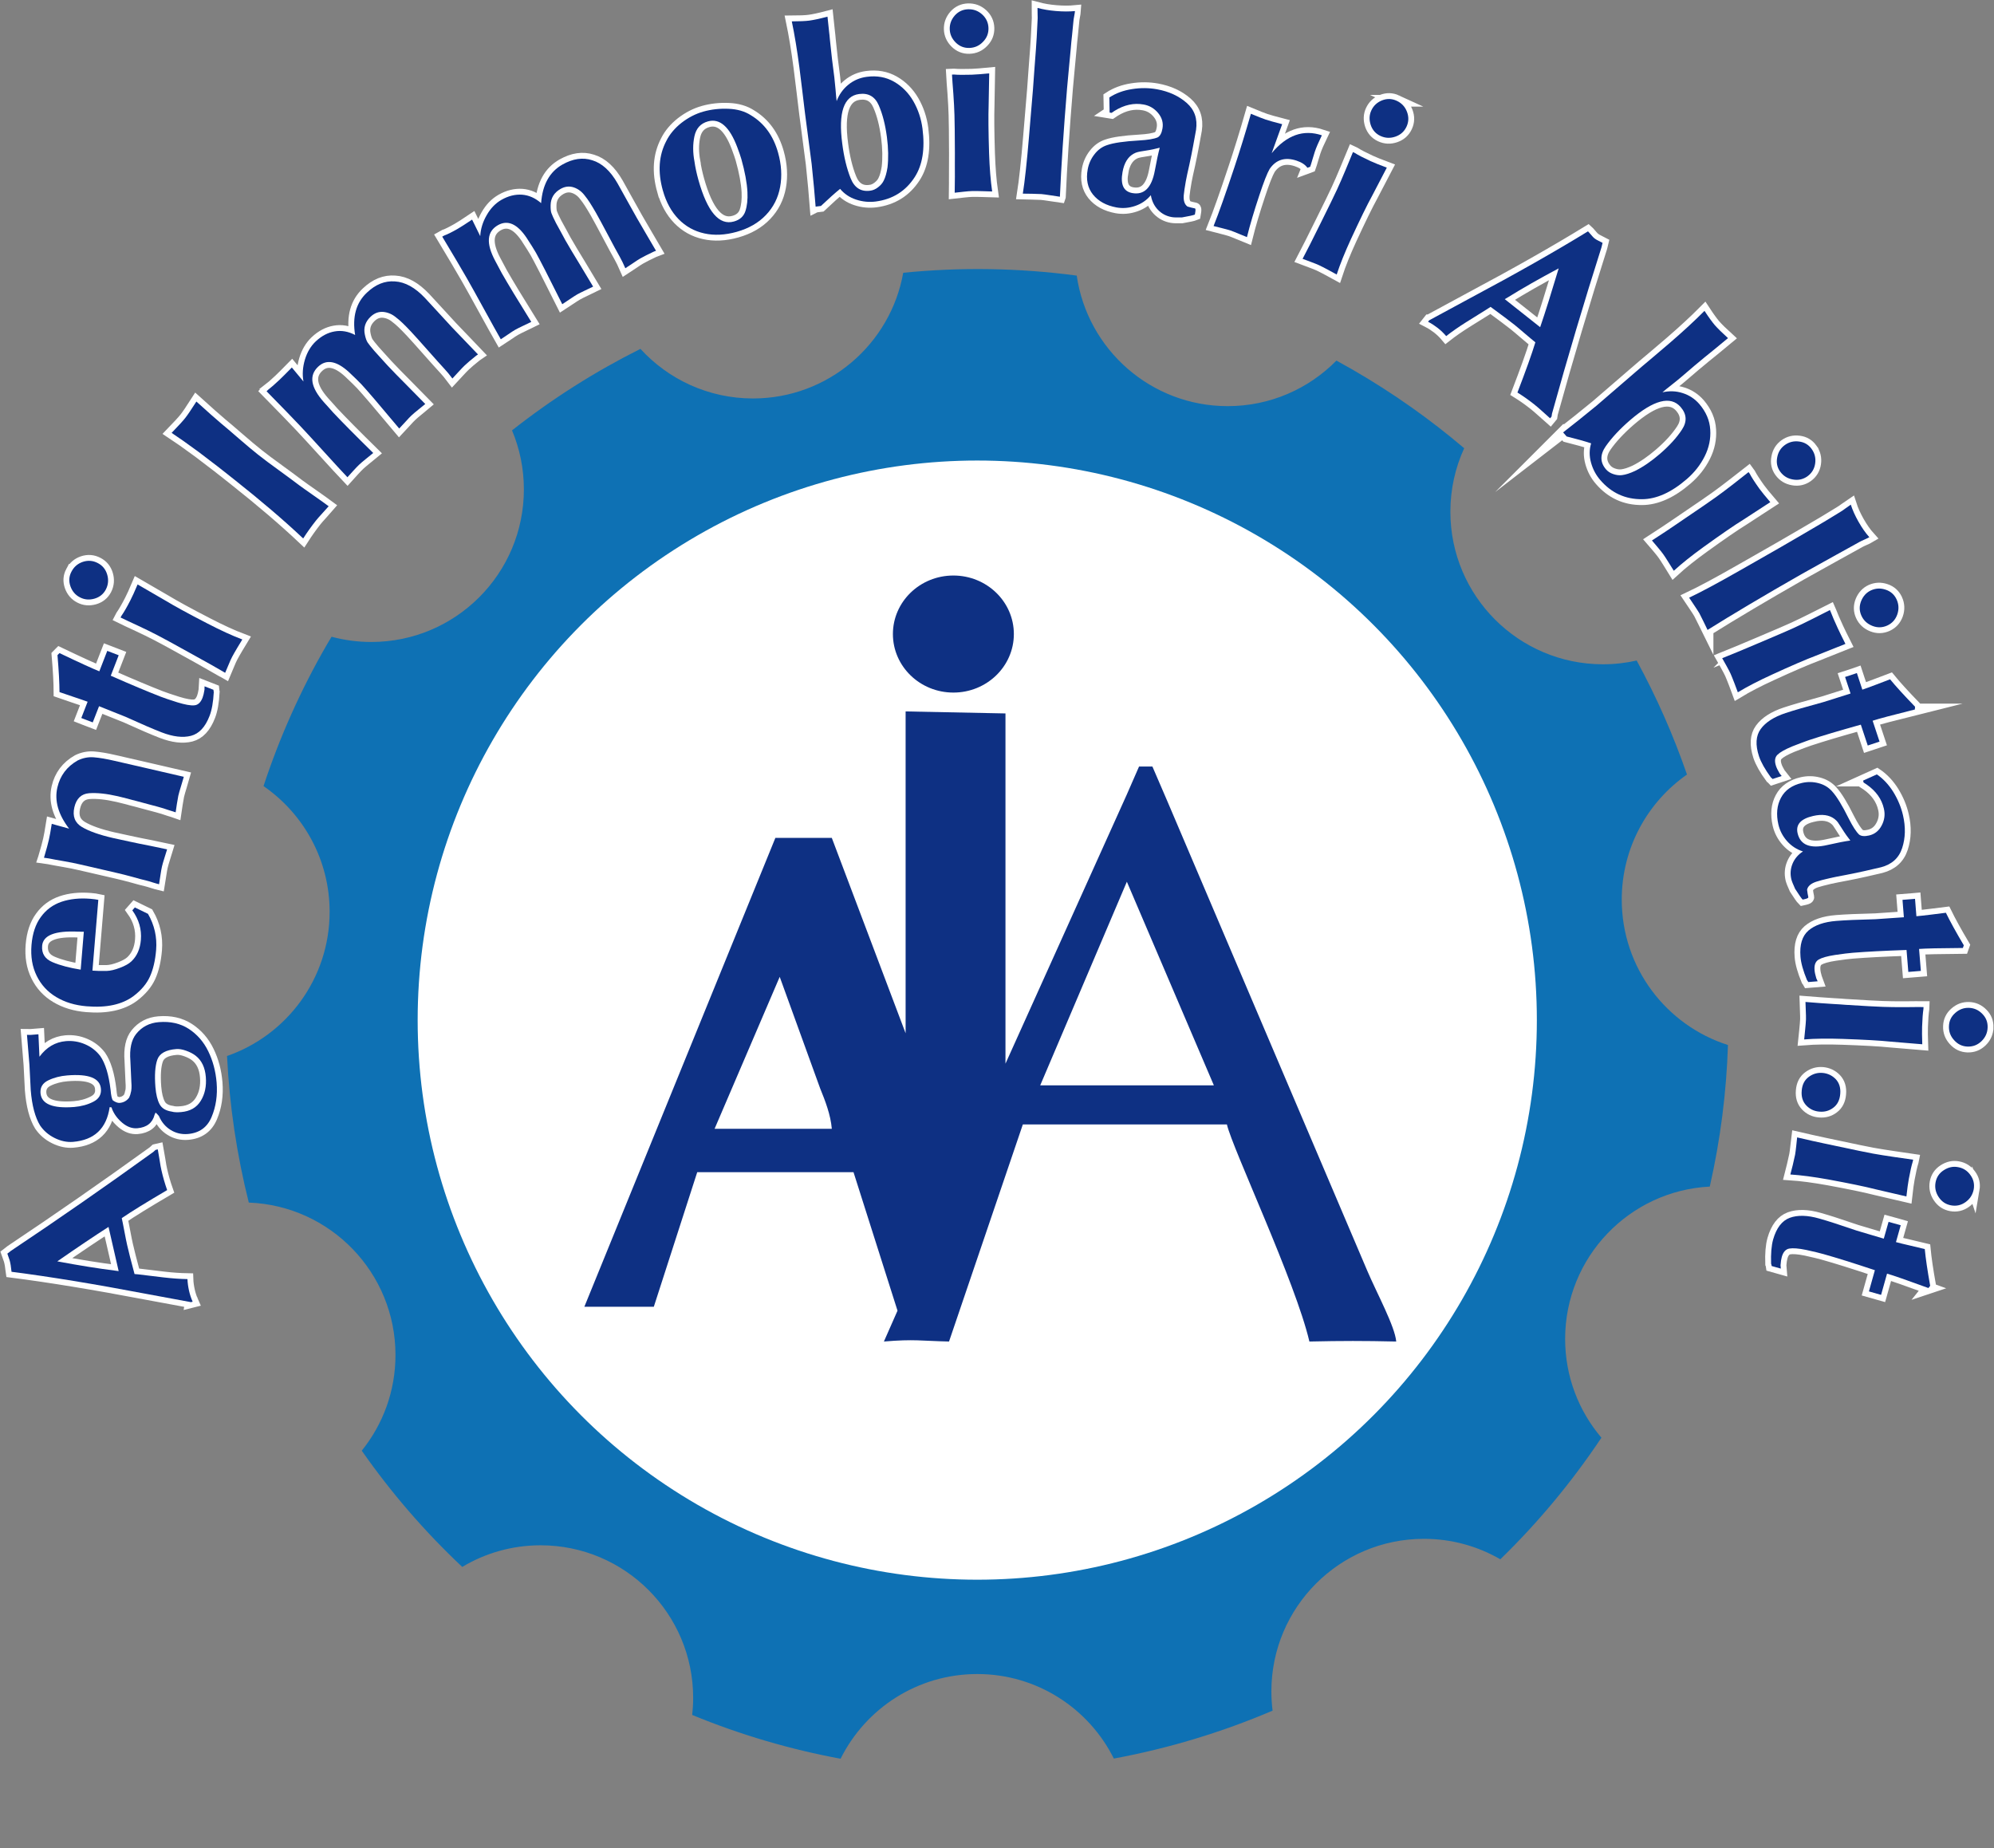 <?xml version="1.0" encoding="UTF-8"?>
<!DOCTYPE svg PUBLIC "-//W3C//DTD SVG 1.1//EN" "http://www.w3.org/Graphics/SVG/1.1/DTD/svg11.dtd">
<!-- Creator: CorelDRAW -->
<svg xmlns="http://www.w3.org/2000/svg" xml:space="preserve" width="85.209mm" height="78.971mm" version="1.1" style="shape-rendering:geometricPrecision; text-rendering:geometricPrecision; image-rendering:optimizeQuality; fill-rule:evenodd; clip-rule:evenodd"
viewBox="0 0 5254.58 4869.87"
 xmlns:xlink="http://www.w3.org/1999/xlink"
 xmlns:xodm="http://www.corel.com/coreldraw/odm/2003">
 <rect x="0" y="0" width="5254.58" height="4869.87" fill="#808080" stroke="none"/>
 <defs>
  <style type="text/css">
   <![CDATA[
    .str0 {stroke:white;stroke-width:30.83;stroke-miterlimit:22.926}
    .fil4 {fill:none}
    .fil2 {fill:none;fill-rule:nonzero}
    .fil5 {fill:#0E3083}
    .fil0 {fill:#0E71B4}
    .fil1 {fill:white}
    .fil3 {fill:#0E3083;fill-rule:nonzero}
   ]]>
  </style>
 </defs>
 <g id="Livello_x0020_1">
  <path class="fil0" d="M1824.09 4519.33c127.85,52.63 258.88,90.88 391.03,115.34 65.82,-132.28 202.35,-223.19 360.14,-223.19 157.61,0 294.01,90.71 359.92,222.75 143.52,-26.61 283.9,-68.91 418.33,-126.27 -2.08,-16.62 -3.18,-33.55 -3.18,-50.74 0,-222.04 180,-402.04 402.05,-402.04 73.32,0 142.05,19.63 201.24,53.92 98.28,-95.44 187.73,-202.51 266.44,-320.4 -59.63,-70.14 -95.63,-160.99 -95.63,-260.27 0,-215.04 168.82,-390.65 381.16,-401.51 28.1,-123.57 43.9,-248.47 47.92,-373.06 -162.31,-51.7 -279.89,-203.67 -279.89,-383.13 0,-136.44 67.98,-256.99 171.9,-329.68 -35.72,-103.36 -80.04,-203.86 -132.56,-300.4 -28.59,6.46 -58.34,9.88 -88.89,9.88 -222.05,0 -402.04,-179.99 -402.04,-402.04 0,-59.71 13.03,-116.36 36.38,-167.3 -89.88,-76.36 -187.84,-145.77 -293.62,-206.85 -14.28,-8.24 -28.64,-16.27 -43.03,-24.12 -72.93,74.09 -174.34,120.04 -286.52,120.04 -202.33,0 -369.72,-149.46 -397.85,-344 -152.61,-20.32 -306.05,-22.58 -457.23,-7.47 -33.45,188.28 -197.94,331.25 -395.83,331.25 -117.46,0 -223.16,-50.39 -296.67,-130.71 -119,59.57 -232.5,131.31 -338.37,214.77 20.11,47.86 31.23,100.42 31.23,155.59 0,222.05 -180,402.05 -402.04,402.05 -36.25,0 -71.36,-4.82 -104.77,-13.82 -4.12,6.94 -8.32,13.81 -12.36,20.81 -69.64,120.63 -125.07,245.55 -166.94,372.82 105.21,72.51 174.2,193.82 174.2,331.26 0,175.91 -112.98,325.4 -270.33,379.95 6.38,130.59 25.69,260.01 57.34,386.29 214.87,8.15 386.56,184.86 386.56,401.72 0,95.45 -33.29,183.12 -88.86,252.07 76.7,109.8 165.11,212.61 264.81,306.36 60.35,-36.19 130.97,-57 206.45,-57 222.05,0 402.05,179.99 402.05,402.04 0,15.25 -0.88,30.28 -2.53,45.09z"/>
  <circle class="fil1" cx="2575.26" cy="2688.25" r="1474.65"/>
  <g>
   <path class="fil2 str0" d="M503.02 3431.44l-118.95 -22.03c-136.14,-25.87 -253.92,-45.23 -353.68,-57.92 -0.33,-2.16 -0.67,-4.83 -1,-7.84 -0.5,-3 -0.83,-6.17 -1.17,-9.34 -0.5,-3.17 -1,-5.67 -1.5,-7.84 -0.67,-3.5 -1.84,-7.17 -3.34,-11.18 -1.33,-4 -2.66,-8 -4,-11.67l9.67 -7.5c125.47,-83.74 250.43,-170.65 375.06,-260.56l5.84 -5.34 5.85 -1.34c1.17,6.34 2.66,15.52 4.67,27.53 1.83,12.18 3.5,21.36 5,27.69 4.01,17.69 9.01,35.04 15.02,52.06 -53.89,31.69 -93.77,56.22 -119.63,73.9 1.67,7.84 4.17,19.52 7.01,35.21 3,15.84 5.33,27.69 7.17,35.53 3.66,16.35 10.17,41.88 19.51,76.58l9.51 0.83c21.36,2.68 43.71,5.34 66.56,8.02 22.85,2.67 44.04,4.17 63.4,4.51 0.33,10.01 1.84,20.36 4.17,30.86 2.17,9.68 5.34,19.36 9.51,28.7l-4.67 1.17zm-190.35 -81.77l-26.69 -116.45c-35.53,22.69 -80.58,53.05 -134.97,90.75 56.72,10.68 108.61,19.02 155.49,24.87l6.17 0.83z"/>
  </g>
  <g>
   <path id="_1" class="fil2 str0" d="M477.05 2930.62c23.68,-1.98 40.97,-11.76 51.87,-29.51 11.07,-17.75 15.44,-38.8 13.46,-63.15 -1.99,-24.68 -10.78,-43.31 -26.54,-55.72 -6.54,-5.14 -14.91,-9.6 -24.94,-13.2 -10.03,-3.61 -18.88,-5.22 -26.39,-4.5 -27.68,2.16 -44.31,11.61 -50.04,28.17 -5.74,16.55 -7.42,40.75 -4.9,72.27 1.62,19.01 5.22,34 10.95,44.81 5.57,10.8 16.45,17.24 32.49,19.65 5.34,1.64 13.35,2.09 24.03,1.19zm-373.11 -145.87c18.54,-25.14 41.81,-38.79 69.83,-41.13 17.33,-1.44 34.21,1.3 50.26,8.2 16.22,6.91 29.46,17.17 40.06,30.96 13.46,19.27 22.49,48.91 27.24,88.92 1.26,15.01 3.32,24.51 6.18,28.16 6.87,4.79 12.89,6.92 17.89,6.56 10.18,-0.9 18.65,-5.45 24.94,-14 2.47,-5.85 3.95,-9.87 4.1,-12.2 2.13,-6.19 2.74,-15.87 1.66,-29.21l-2.52 -55.54c-2.53,-31.18 2.5,-54.9 15.25,-70.83 14.9,-18.61 34.86,-29.08 59.71,-31.06 30.52,-2.52 56.75,3.49 78.85,17.7 21.95,14.38 39.25,33.96 51.41,59.08 12.17,24.94 19.51,52.43 22.03,82.45 2.7,33.35 -1.78,63.58 -13.3,90.84 -11.51,27.43 -32.44,42.24 -62.78,44.76 -16.51,1.27 -31.55,-2.31 -45.12,-10.74 -13.73,-8.42 -23.98,-20.7 -30.75,-36.51 -2.86,-3.66 -5.88,-6.81 -8.9,-9.29l-2.47 5.36c-5.54,21.89 -20.65,33.82 -45.66,35.98 -13.67,1.09 -26.71,-3.68 -39.29,-14.1 -12.41,-10.43 -21.49,-22.39 -27.08,-36.04 -0.01,-0.67 -0.34,-1.49 -0.68,-2.49 -0.5,-0.84 -0.84,-1.67 -0.84,-2.33l-5.01 -0.64c-8.16,56.44 -40.51,86.84 -96.71,91.52 -16.01,1.26 -32.04,-2.14 -48.28,-10.21 -16.06,-7.91 -28.82,-19.01 -38.41,-33.13 -12.97,-21.28 -21.34,-52.26 -24.59,-93.11l-3.41 -66.71 -6.49 -78.88 10.18 0.1 20.01 -1.62 2.69 59.21zm162.02 84.76c-2.18,-28.35 -31.94,-40.18 -88.97,-35.49 -18.18,1.45 -34.84,5.72 -49.81,12.98 -14.81,7.1 -21.57,18.32 -20.48,33.5 2.34,29.01 32.11,41.17 89.15,36.65 18.34,-1.61 35,-6.05 49.8,-13.65 14.8,-7.42 21.57,-18.81 20.31,-33.99z"/>
  </g>
  <g>
   <path id="_2" class="fil2 str0" d="M220.87 2455.38c-1.67,0.15 -4.17,0.14 -7.51,-0.05 -3.34,-0.36 -5.84,-0.37 -7.5,-0.22 -60.88,-2.88 -92.49,9.44 -94.82,37.3 -1.63,20.34 7.46,34.92 27.6,43.21 19.97,8.47 44.62,14.95 73.96,19.63l8.29 -99.88zm22.72 102.4c10.34,0.9 22.69,1.14 37.04,0.89 10.18,-0.27 21.87,-3.03 35.58,-8.29 13.55,-5.09 23.76,-10.87 30.31,-17.17 14.6,-13.92 22.72,-32.73 24.7,-56.24 2.34,-28.02 -5.17,-53.92 -22.55,-78.05l6.72 -7.63 34.6 16.89c17,29.47 24.15,61.21 21.45,95.07 -2.34,28.02 -7.83,51.34 -16.29,70.14 -8.45,18.8 -22.91,36.06 -43.19,51.45 -30,22.34 -71.26,31.43 -123.79,26.93 -30.35,-2.52 -57,-10.53 -79.77,-24.17 -22.94,-13.66 -40.18,-32.45 -51.71,-56.04 -11.7,-23.77 -16.21,-50.82 -13.68,-81.5 2.52,-30.01 10.68,-54.66 24.64,-73.59 13.8,-19.11 31.89,-32.34 54.3,-40.05 22.4,-7.54 47.78,-10.22 76.29,-7.87 9.34,0.72 16.18,1.77 20.84,2.8l-15.49 186.42z"/>
  </g>
  <g>
   <path id="_3" class="fil2 str0" d="M115.88 2260.28c6.51,-22.03 10.84,-37.88 13.01,-47.72 1.84,-7.84 4.34,-21.69 7.5,-41.54l45.72 12.68c-28.71,-37.54 -39.04,-73.73 -30.88,-108.77 7.18,-31.03 25.02,-54.72 53.38,-70.91 13.68,-6.67 27.85,-9.51 42.54,-8.34 14.68,1.17 33.03,4.17 54.88,9.34l77.08 17.69 105.27 24.35c-1.5,5.51 -4.01,13.68 -7.34,24.69 -3.34,10.84 -5.84,19.35 -7.18,25.36 -0.99,4.84 -2.32,12.18 -3.83,22.02 -1.33,9.84 -2.5,17.02 -3.17,21.53 -2.84,-1.01 -5.34,-1.84 -7.51,-2.5 -2.16,-0.67 -4.83,-1.5 -8.17,-2.5 -3.17,-1.17 -6.01,-2 -8.18,-2.67 -2.33,-0.83 -5.17,-1.67 -8.51,-2.84 -8.17,-2.5 -20.18,-5.83 -36.37,-10 -16.01,-4.34 -28.03,-7.5 -36.03,-9.68 -5.34,-1.17 -12.68,-3.17 -22.02,-5.84 -9.35,-2.5 -17.85,-4.5 -25.52,-6.34 -29.87,-6.83 -55.06,-9.5 -75.75,-8 -20.52,1.67 -33.53,14.01 -38.87,37.2 -5.34,23.53 1.34,40.71 20.02,51.89 18.69,11.01 45.88,20.68 81.42,28.86 10.67,2.5 25.18,5.67 43.7,9.5 18.52,4 36.88,7.84 55.56,11.34 18.52,3.83 33.03,6.84 43.71,9.17 -1.5,5.01 -3.84,12.51 -7.01,22.52 -3.17,10.01 -5.34,17.52 -6.51,22.69 -1.17,4.84 -2.5,12.51 -4,22.69 -1.5,10.18 -2.67,18.19 -3.67,24.03 -3.5,-0.84 -9.01,-2.34 -16.35,-4.67 -7.18,-2.33 -12.68,-4 -16.35,-4.83 -8.84,-2 -21.19,-5.34 -37.04,-9.84 -16.01,-4.34 -29.69,-7.84 -41.54,-10.51l-72.08 -16.68 -25.52 -5.83c-11.85,-2.84 -26.03,-5.67 -42.54,-8.51 -16.51,-2.83 -29.53,-5.17 -39.04,-7.17l-12.85 -1.83z"/>
  </g>
  <g>
   <path id="_4" class="fil2 str0" d="M156.75 1721.06c54.94,26.23 90.11,42.12 105.01,48l20.91 -53.89 30.12 11.59 -20.91 53.9c54.25,23.9 98.12,42.22 131.26,55.12 9.21,3.6 24.1,8.65 44.68,15.14 19.73,6.01 34.44,8.73 44.11,7.81 9.67,-0.75 16.96,-7.48 21.85,-20.04 1.96,-5.19 3.74,-12.38 5.16,-21.56 -0.01,-1 -0.01,-2.16 -0.02,-3.5 -0.01,-1.33 -0.02,-3 0.12,-5.01l23.44 9.15c0.36,3.34 0.54,5.34 0.88,5.84 -1.44,26.53 -5.11,47.59 -11.15,62.99 -11.27,29.46 -27.64,46.95 -48.94,52.47 -21.31,5.51 -47.19,2.56 -77.49,-9.2 -20.76,-8 -52.4,-21.58 -94.94,-40.91 -8.04,-3.1 -19.58,-7.68 -35.16,-14.06 -15.39,-6.21 -26.95,-10.95 -34.64,-13.89l-16.67 42.68 -24.77 -9.47 -5.36 -2.13 16.66 -42.85c-8.37,-3.1 -20.58,-7.34 -36.82,-12.71 -16.23,-5.54 -28.61,-9.6 -37.31,-12.7 -0.04,-23.86 -1.81,-56.38 -5.32,-97.38l5.29 -5.38z"/>
  </g>
  <g>
   <path id="_5" class="fil2 str0" d="M555.85 1751.43c-6,-3.52 -15,-8.54 -27.16,-15.07 -11.99,-6.53 -20.99,-11.56 -27.16,-15.08 -43.33,-24.11 -72.49,-40.02 -87.15,-47.56 -14.17,-7.38 -31.17,-15.75 -51,-24.98 -19.84,-9.21 -35.17,-16.25 -45.67,-21.45l2.34 -4.5c6.2,-8.84 14.06,-22.33 23.45,-40.66 4.86,-9.33 11.23,-23.33 19.1,-42l72.98 42.36c23.5,14.23 60.33,34.5 110.82,60.46 34.83,18.09 65.5,32.17 92.17,42.24 -2.52,4.17 -6.87,11.5 -13.23,21.83 -6.19,10.5 -10.71,18.33 -13.56,23.83 -2.51,4.67 -5.7,11.67 -9.55,21.17 -4.03,9.5 -7.04,16.5 -8.89,21l-37.49 -21.6zm-367.52 -245.03c6.54,-12.67 16.4,-21.15 29.92,-25.79 13.69,-4.48 26.71,-3.45 39.2,3.08 12.5,6.36 20.82,16.39 24.96,30.25 4.14,13.69 2.95,26.87 -3.42,39.37 -6.37,12.17 -16.39,20.32 -30.08,24.3 -13.52,3.8 -26.37,2.78 -38.2,-3.42 -12.17,-6.2 -20.49,-16.06 -25.13,-29.25 -4.65,-13.36 -3.79,-26.2 2.74,-38.54z"/>
  </g>
  <g>
   <path id="_6" class="fil2 str0" d="M582.95 1116.03c10.65,8.87 26.13,21.93 46.1,39.34 20.14,17.41 36.95,31.64 50.76,42.52 14.66,11.56 33.3,25.62 55.94,41.87 22.81,16.58 40.29,29.48 52.28,38.69 8.82,6.36 21.81,15.74 39.45,27.97 17.49,12.23 30.31,21.44 38.63,27.64 -3.52,4.16 -9.37,10.48 -17.06,18.97 -7.71,8.49 -13.39,14.81 -16.58,18.97 -12.06,15.31 -23.27,30.96 -33.5,46.95 -50.75,-47.86 -111.33,-99.59 -181.58,-155.17l-27.3 -21.6c-10.98,-8.71 -22.97,-18.09 -35.96,-27.79 -12.99,-9.71 -22.98,-17.41 -29.8,-22.77 -30.63,-22.61 -54.78,-39.53 -72.09,-50.92 17.73,-18.3 29.61,-31.28 35.64,-38.94 6.02,-7.49 15.91,-22.14 29.65,-43.63 28.79,26.11 50.59,45.36 65.4,57.91z"/>
  </g>
  <g>
   <path id="_7" class="fil2 str0" d="M706.79 1026.92c7.05,-5.3 16.78,-13.91 29.37,-25.68 6.88,-6.46 17.79,-17.4 32.91,-32.82l30.63 36.9c-3.39,-18.38 -2.1,-37.39 3.7,-57.37 5.97,-19.81 15.58,-35.95 28.68,-48.37 15.44,-14.42 32.01,-23.16 49.72,-26.21 17.87,-3.22 35.87,-0.1 54,9.35 -7.71,-47.76 2.55,-84.9 31.07,-111.59 23,-21.87 47.59,-31.56 73.77,-29.56 26.68,1.5 53.12,16.02 79.14,43.55 7.96,8.55 19.88,21.48 35.46,38.43 15.57,17.12 27.5,30.04 35.79,38.94 7.63,8.05 19.23,20.14 34.48,35.92 15.24,15.78 26.68,27.7 34.13,35.59l-4.85 3.31c-13.41,10.75 -23.65,19.37 -30.36,25.83 -3.53,3.31 -8.73,8.79 -15.79,16.42 -6.88,7.63 -12.43,13.6 -16.47,17.91 -7.94,-10.56 -14.89,-19.12 -21.02,-25.49 -9.95,-10.74 -24.69,-27.19 -44.23,-49.33 -19.54,-22.16 -34.29,-38.43 -44.07,-49 -16.9,-17.96 -29.67,-30.22 -38.47,-36.61 -10.46,-8.92 -21.77,-13.83 -34.11,-15.07 -12.34,-1.09 -23.37,3.02 -33.28,12.3 -14.43,13.59 -19.54,29.4 -15.48,47.78 1.94,9.35 4.4,16.05 7.21,20.4 2.81,4.19 8.6,11.57 17.54,21.97 3.81,4.2 9.78,10.74 17.56,19.47 7.78,8.73 13.59,15.11 17.4,19.13 14.42,15.27 30.33,31.73 48.06,49.36 17.58,17.8 34.82,35.25 51.39,52.21 -4.03,3.48 -10.06,8.28 -18.28,14.9 -8.22,6.62 -14.09,11.59 -17.95,15.23 -3.69,3.48 -9.07,8.95 -15.96,16.75 -6.89,7.63 -12.43,13.44 -16.46,17.75 -52.82,-63.23 -86.11,-101.98 -99.7,-116.58 -6.46,-6.89 -17.4,-17.47 -32.83,-32.08 -32.51,-29.74 -59.51,-34.58 -80.99,-14.36 -24.84,23.2 -19.86,54.26 14.59,93.18 3.15,3.19 7.29,7.89 12.59,13.93 5.3,6.21 9.44,10.74 12.26,13.76 22.71,24.17 57.85,59.76 105.6,106.62 -4.19,3.48 -10.4,8.44 -18.79,15.23 -8.21,6.62 -14.42,11.92 -18.44,15.74 -3.53,3.31 -8.57,8.62 -15.29,15.92 -6.56,7.3 -11.76,12.94 -15.46,17.08 -14.08,-14.77 -34.63,-37.26 -62.13,-67.46 -27.34,-30.04 -48.05,-52.53 -61.97,-67.3 -19.23,-20.31 -48.89,-51.03 -89,-91.82l4.36 -4.14z"/>
  </g>
  <g>
   <path id="_8" class="fil2 str0" d="M1170.75 620.58c8.18,-2.98 19.7,-8.64 34.56,-17.12 8.01,-4.66 21.04,-12.81 38.75,-24.79l21.44 43.59c1.04,-18.85 6.57,-37.19 16.95,-55.19 10.21,-18 23.25,-31.49 38.94,-40.47 18.04,-10.31 36.23,-14.78 54.24,-13.58 18.02,1.36 34.86,8.74 50.34,22.28 3.42,-48.37 22.18,-82.37 56.07,-101.66 27.57,-15.63 53.75,-19.43 78.61,-11.37 25.67,7.71 47.99,28.11 66.79,61.01 5.82,10.19 14.3,25.55 25.44,45.76 11.14,20.2 19.79,35.57 25.77,46.09 5.49,9.68 13.97,24.04 25.11,43.09 11.14,18.88 19.47,33.24 24.95,42.59l-5.67 2.16c-15.53,7.31 -27.55,13.46 -35.74,18.12 -4.01,2.32 -10.35,6.31 -19.04,12.31 -8.68,5.82 -15.53,10.32 -20.38,13.48 -5.31,-12.19 -10.13,-22.05 -14.45,-29.72 -7.15,-12.7 -17.8,-32.07 -31.43,-58.11 -13.8,-26.05 -24.27,-45.42 -31.43,-58.11 -12.14,-21.21 -21.79,-36.08 -28.79,-44.44 -7.99,-11.03 -17.82,-18.55 -29.49,-22.57 -11.84,-4.03 -23.51,-2.71 -35.21,3.93 -17.03,9.82 -25.73,24.14 -26.1,42.83 -0.19,9.51 0.47,16.69 2.29,21.36 1.66,4.84 5.65,13.36 11.8,25.55 2.82,5.01 7.15,12.69 12.64,23.04 5.48,10.35 9.64,17.86 12.3,22.71 10.48,18.2 22.13,37.91 35.26,59.12 12.97,21.55 25.62,42.43 37.76,62.8 -4.68,2.32 -11.69,5.65 -21.21,10.14 -9.35,4.32 -16.37,7.97 -20.87,10.48 -4.34,2.49 -10.69,6.65 -19.21,12.31 -8.35,5.82 -15.03,10.31 -20.04,13.47 -36.74,-73.64 -60.01,-119.06 -69.83,-136.43 -4.66,-8.18 -12.81,-21.05 -24.44,-38.91 -24.63,-36.58 -49.64,-47.47 -75.18,-33.01 -29.4,16.8 -31.79,48 -7.35,93.91 2.16,3.84 5.16,9.36 8.81,16.54 3.82,7.18 6.65,12.69 8.65,16.2 16.47,28.88 42.41,71.65 77.68,128.27 -4.67,2.32 -11.85,5.82 -21.53,10.3 -9.52,4.49 -16.7,8.15 -21.37,10.8 -4.34,2.5 -10.36,6.49 -18.38,11.98 -8.19,5.49 -14.36,9.81 -19.04,12.81 -10.14,-17.7 -24.94,-44.42 -44.57,-80.16 -19.62,-35.74 -34.42,-62.46 -44.57,-80.16 -13.97,-24.38 -35.59,-61.13 -65.19,-110.23l5.35 -3z"/>
  </g>
  <g>
   <path id="_9" class="fil2 str0" d="M1746.79 502.15c-13.89,-49.25 -10.77,-92.79 9.02,-130.61 8.89,-17.83 22.27,-33.81 40.16,-47.95 18.05,-13.96 37.1,-23.77 57.46,-29.54 21.37,-5.96 43.57,-8.4 66.59,-7.34 23.02,0.89 42.69,6.62 59.02,17.17 35.15,21.28 58.92,54.04 71.32,98.28 8.93,31.72 10.69,61.92 5.44,90.44 -5.25,28.68 -17.66,53.34 -37.39,73.98 -19.57,20.63 -45.3,35.42 -77.03,44.34 -30.72,8.6 -59.25,10.03 -85.59,4.12 -26.34,-5.74 -49,-18.48 -67.8,-37.72 -18.8,-19.41 -32.58,-44.46 -41.18,-75.18zm83.28 -76.53c2.13,15.35 5.75,31.72 10.55,49.07 23.48,83.64 54.58,119.92 93.31,109.01 15.7,-4.3 25.73,-13.44 30.27,-27.11 4.54,-13.67 6.42,-30.51 5.46,-50.38 -1.26,-24.69 -6.7,-53.73 -16.12,-87.29 -1.99,-7.01 -5.63,-17.37 -10.76,-31.23 -20.38,-53.93 -46.19,-76.53 -77.4,-67.77 -19.37,5.46 -31.08,18.6 -35.48,39.45 -4.39,20.84 -4.28,42.86 0.17,66.24z"/>
  </g>
  <g>
   <path id="_10" class="fil2 str0" d="M2149.32 544.52c-2.3,-30.52 -5.79,-68.04 -10.48,-112.73l-17.58 -133.9c-1.72,-13.51 -4.14,-33.52 -7.26,-60.2 -3.28,-26.68 -5.7,-46.69 -7.42,-59.86 -6.03,-45.86 -12.71,-86.37 -20.03,-121.54 20.36,-0.09 35.71,-0.65 46.21,-2.03 11.33,-1.55 27.34,-4.95 47.83,-10.38l4.35 40.85c0.68,4.34 1.21,10.51 1.91,18.68 0.87,8.17 1.39,14.18 1.91,18.01 1.75,18.69 5.03,46.03 9.85,82.38 0.87,7.01 1.91,17.34 3.14,31.35 1.06,14.01 2.1,24.52 2.96,31.35 6.44,-17.38 16.72,-31.77 30.86,-43.34 13.97,-11.4 30.11,-18.32 48.46,-20.73 26.85,-3.61 50.89,0.8 71.96,12.89 21.07,12.09 37.99,29.2 50.76,51.16 12.61,21.97 20.72,46.13 24.17,72.47 6.89,53.36 0.06,96.1 -20.66,128.05 -23.87,36.8 -57.99,58.13 -102.34,63.99 -17.34,2.24 -34.7,0.65 -51.74,-4.95 -17.21,-5.61 -31.26,-15.05 -42.33,-28.35 -13.14,10.56 -29.92,25.65 -50.53,45.09l-14 1.73zm143.63 -41.98c7.34,-0.86 14.33,-3.9 20.99,-9.1 6.82,-5.2 11.8,-11.06 14.94,-17.75 4.3,-8.53 7.59,-20.05 9.86,-34.58 2.74,-23.87 2.29,-50.39 -1.5,-79.57 -4.31,-32.86 -11.43,-60.85 -21.53,-84 -9.95,-22.98 -27.17,-33.08 -51.85,-29.81 -40.35,5.34 -55.19,48.94 -44.33,131.15 4.49,35.01 11.78,65.18 21.9,90.5 9.95,25.31 27.18,36.43 51.52,33.15z"/>
  </g>
  <g>
   <path id="_11" class="fil2 str0" d="M2516.29 464.81c0.11,-7.01 0.03,-17.35 -0.07,-31.04 -0.11,-13.68 -0.02,-24.03 0.09,-31.03 -0.22,-49.55 -0.48,-82.75 -1.11,-99.26 -0.46,-16.01 -1.44,-34.86 -2.95,-56.7 -1.68,-21.84 -2.97,-38.52 -3.56,-50.19l5 -0.21c10.68,0.92 26.37,1.13 46.88,0.47 10.68,-0.42 26.02,-1.54 46.19,-3.53l-1.5 84.27c-0.96,27.37 -0.62,69.41 1.16,126.11 1.31,39.04 4.08,72.72 8.13,100.87 -4.83,-0.13 -13.35,-0.39 -25.53,-0.8 -12.19,-0.41 -21.36,-0.5 -27.53,-0.29 -5.17,0.04 -12.84,0.77 -23.17,1.85 -10.17,1.25 -17.67,1.98 -22.5,2.52l0.49 -43.04zm34.91 -440.4c14.18,-0.44 26.56,4.13 37.15,13.73 10.42,9.59 16.01,21.39 16.46,35.57 0.45,14.01 -4.29,26.23 -14.39,36.49 -9.93,10.42 -21.9,15.69 -35.91,16.13 -13.84,0.44 -25.89,-4.3 -35.98,-14.23 -10.09,-10.1 -15.36,-21.74 -15.79,-35.08 -0.44,-13.68 4.14,-25.72 13.39,-36.31 9.44,-10.42 21.07,-15.85 35.08,-16.29z"/>
  </g>
  <g>
   <path id="_12" class="fil2 str0" d="M2793.04 518.41c-5.17,-0.7 -13.17,-1.92 -24.17,-3.65 -11,-1.73 -19.17,-2.79 -24.33,-3.32 -5.33,-0.37 -13.68,-0.59 -25.02,-0.83 -11.34,-0.07 -19.35,-0.12 -24.19,-0.31 5.2,-33.01 10.69,-83.03 16.27,-150.05l3.78 -45.03 6.66 -79.54c0.91,-11.83 2.18,-29.51 3.83,-53.03 1.65,-23.51 2.92,-41.19 3.99,-52.85 1.26,-15.68 2.76,-41.03 4.3,-75.72 0.36,-3.67 0.39,-9.01 0.1,-16.18 -0.12,-7.18 -0.25,-12.85 -0.23,-17.02 14.65,3.92 30.82,6.69 48.33,8.14 19.18,1.62 36.03,1.55 50.38,0.14 -0.18,2.84 -0.88,7.5 -2.08,13.51 -1.2,6.16 -1.9,10.83 -2.08,14.33 -0.72,7.67 -1.79,19.18 -3.39,34.69 -1.76,15.5 -2.84,27.17 -3.39,34.84 -1.07,12.17 -2.68,29.85 -5,53.19 -2.31,23.34 -3.92,40.69 -4.82,52.19 -9.19,111.23 -15.45,206.61 -18.94,286.51z"/>
  </g>
  <g>
   <path id="_13" class="fil2 str0" d="M2958.08 453.47c-5.91,32.68 2.56,51.06 25.57,55.27 31.52,5.74 51.25,-14.07 59.53,-59.09 4.9,-26.69 9.27,-46.86 12.97,-60.37 -13.86,3.48 -23.03,5.46 -27.37,6.11 -3.84,0.83 -9.02,1.65 -15.36,2.47 -6.34,0.99 -11.35,1.81 -15.02,2.81 -3.67,0.83 -7.34,2.32 -11.19,4.48 -15.2,8.47 -24.91,24.48 -29.14,48.32zm-34.02 -156.9l-0.75 -39.71c17.04,-11.14 37.07,-18.6 59.77,-22.06 22.69,-3.62 44.72,-3.4 66.06,0.48 31.18,5.74 57.19,17.64 78,35.87 20.82,18.23 28.94,41.94 24.7,71.13l-7.76 42.36c-2.53,14.01 -5.91,30.52 -9.95,49.53 -4.37,18.85 -7.41,33.35 -9.26,43.35 -2.87,16.51 -4.74,28.69 -5.43,36.69 -1.2,14.52 2.12,24.53 9.78,30.06 7,2.18 13.51,3.69 19.51,4.88 1.84,0.33 2.16,3.84 0.99,10.34l-1.02 6.01c-4.51,1.83 -15.86,4.3 -33.89,7.42 -13.18,0.31 -22.19,0.12 -27.2,-0.89 -14.5,-2.53 -26.5,-9.07 -36.32,-19.26 -9.82,-10.37 -15.97,-23.06 -18.6,-38.42 -10.88,13.17 -24.58,22.64 -41.11,28.27 -16.36,5.64 -32.88,6.94 -49.22,4.06 -27.19,-5.06 -47.85,-16.29 -62.16,-34 -14.13,-17.72 -18.77,-39.74 -13.87,-66.43 2.7,-14.68 8.57,-28.01 17.78,-39.66 9.03,-11.83 20.23,-19.98 33.58,-24.28 16.53,-5.81 44.57,-9.92 83.94,-12.17 22.86,-1.29 39.21,-3.92 49.23,-8.23 6.19,-3.49 10.37,-11.16 12.4,-23 2.71,-14.68 -0.94,-28.36 -11.09,-40.74 -10.14,-12.36 -22.98,-20.07 -38.49,-22.77 -25.52,-4.72 -51.06,0.89 -76.28,16.52 -1.67,1.17 -4.51,2.99 -8.19,5.49l-5.17 -0.84z"/>
  </g>
  <g>
   <path id="_14" class="fil2 str0" d="M3445.29 442.16c-5.72,-8.15 -15.26,-14.44 -28.63,-18.87 -30.25,-10.01 -53.9,-2.71 -70.79,21.74 -6.62,11.21 -15.83,34.79 -27.66,70.72 -13.29,39.95 -24.11,76.21 -32.28,109.12 -4.51,-1.82 -11.7,-4.77 -21.57,-8.9 -9.87,-4.11 -17.22,-7.08 -21.73,-8.55 -5.35,-1.81 -12.87,-3.77 -22.56,-6.22 -9.85,-2.45 -17.21,-4.25 -22.05,-5.56 13.67,-34.11 31.91,-85.76 54.9,-154.95 14.45,-43.62 29.04,-90.58 43.46,-140.87 17.39,7.25 30.43,12.35 39.12,15.31 9.36,3.12 23.73,7.04 43.27,12.12l-27.61 76.39c39.45,-47.59 83.42,-63.34 132.21,-47.08 -8.75,18.06 -15,32.61 -18.62,43.48 -1.31,3.84 -3.28,10.19 -5.9,19.22 -2.62,9.03 -4.59,15.71 -6.23,20.22l-7.33 2.71z"/>
  </g>
  <g>
   <path id="_15" class="fil2 str0" d="M3452.33 643.81c3.21,-6.15 7.77,-15.47 13.84,-27.79 6.07,-12.31 10.63,-21.45 13.84,-27.77 22.11,-44.25 36.46,-74.03 43.39,-89.01 6.75,-14.47 14.19,-31.79 22.64,-51.92 8.29,-20.31 14.73,-35.79 19.29,-46.6l4.66 2.2c8.98,5.72 22.95,12.98 41.58,21.59 9.66,4.4 23.97,10.15 42.94,17.27l-38.96 74.68c-13.15,23.95 -31.55,61.72 -55.37,113.13 -16.22,35.44 -28.92,66.73 -37.75,93.88 -4.32,-2.36 -11.81,-6.41 -22.45,-12.31 -10.82,-5.74 -18.97,-9.95 -24.46,-12.49 -4.83,-2.2 -11.98,-5.07 -21.64,-8.63 -9.66,-3.56 -16.81,-6.27 -21.31,-7.97l19.74 -38.26zm228.23 -378.24c12.81,5.91 21.93,15.47 27.03,28.85 5.1,13.38 4.85,26.38 -1.05,39.2 -5.91,12.81 -15.64,21.6 -29.18,26.36 -13.71,4.76 -26.72,4.19 -39.53,-1.73 -12.48,-5.74 -21.1,-15.47 -25.69,-28.84 -4.43,-13.54 -4.02,-26.39 1.55,-38.36 5.74,-12.48 15.14,-21.27 28.18,-26.54 13.04,-5.09 25.89,-4.85 38.7,1.06z"/>
  </g>
  <g>
   <path id="_16" class="fil2 str0" d="M3766.23 844.05l106.43 -57.6c122.3,-65.22 226.24,-124.16 311.97,-176.8 1.67,1.5 3.49,3.52 5.32,5.85 2,2.34 4.16,4.68 6.31,7.19 2,2.34 4,4.18 5.66,5.53 2.83,2.18 6.16,4.19 9.99,6.03 4,2.02 7.67,3.86 11.17,5.7l-2.87 11.84c-45.78,143.84 -89.23,289.87 -130.34,438.07l-1.2 7.84 -3.85 4.66c-4.82,-4.18 -11.65,-10.37 -20.63,-18.57 -9.15,-8.2 -16.14,-14.22 -21.3,-18.24 -14.15,-11.22 -28.8,-21.6 -44.13,-31.15 22.35,-58.33 38.16,-102.33 47.25,-132.34 -6.16,-4.85 -15.32,-12.56 -27.47,-22.93 -11.98,-10.38 -21.3,-18.07 -27.63,-23.27 -13.15,-10.38 -34.13,-26.12 -62.93,-47.22l-7.86 5.15c-18.38,11.46 -37.44,23.25 -56.99,35.54 -19.39,12.29 -36.94,24.42 -52.16,36.39 -6.49,-7.7 -13.97,-14.89 -22.46,-21.59 -7.83,-6.02 -16.15,-11.55 -25.31,-16.25l3.02 -3.83zm199.18 -55.67l93.22 73.83c13.63,-39.84 29.79,-91.68 48.82,-155.02 -50.96,27.05 -96.58,53.12 -136.69,78.04l-5.35 3.15z"/>
  </g>
  <g>
   <path id="_17" class="fil2 str0" d="M4119.07 1139.49c24.22,-18.64 53.63,-42.28 88.21,-70.58l102.09 -88.07c10.19,-8.82 25.57,-21.98 46.11,-39.12 20.55,-17.32 35.76,-30.3 45.95,-39.13 34.92,-30.14 65,-57.94 90.24,-83.42 11.15,17.03 20.3,29.57 27.13,37.59 7.49,8.52 19.15,20.05 34.8,34.26l-31.58 26.13c-3.34,2.83 -8.18,6.83 -14.7,11.99 -6.35,5 -11.03,8.82 -14.04,11.32 -14.53,11.83 -35.75,29.64 -63.49,53.61 -5.34,4.66 -13.53,11.16 -24.56,19.97 -11.03,8.66 -19.22,15.15 -24.39,19.81 18.02,-4.14 35.71,-3.61 53.05,1.93 17.35,5.37 32.01,15.07 44.16,28.94 17.66,20.71 27.29,43.09 28.75,67.45 1.63,24.19 -3.26,47.71 -14.64,70.37 -11.38,22.67 -27.1,42.67 -47.15,59.98 -40.6,35.13 -80.01,52.92 -118.22,53.01 -43.88,0.26 -80.38,-16.49 -109.68,-50.41 -11.49,-13.2 -19.64,-28.56 -24.45,-45.92 -4.81,-17.37 -4.77,-34.38 0.26,-50.89 -15.84,-5.37 -37.35,-11.25 -64.53,-18.13l-9.32 -10.7zm113.11 97.46c4.83,5.52 11.16,9.69 19.17,12.38 8,2.68 15.68,3.7 23.01,2.71 9.51,-1.15 20.86,-4.8 34.06,-10.95 21.54,-10.64 43.42,-25.78 65.64,-44.93 25.07,-21.65 44.46,-42.96 58.18,-63.97 13.88,-21 12.75,-40.85 -3.4,-59.56 -26.47,-30.57 -71.04,-18.97 -133.69,34.97 -26.73,23.14 -47.8,45.79 -63.52,68.12 -15.55,22.16 -15.42,42.69 0.56,61.23z"/>
  </g>
  <g>
   <path id="_18" class="fil2 str0" d="M4389.37 1400.67c5.81,-3.88 14.44,-9.61 25.73,-17.37 11.29,-7.76 19.92,-13.66 25.73,-17.54 41.17,-27.83 68.39,-46.55 81.84,-56.31 13.11,-9.44 28.21,-20.73 45.47,-34.21 17.08,-13.63 30.35,-24.07 39.65,-31.15l3.03 4.14c4.9,9.48 13.34,22.59 25.31,39.36 6.23,8.46 15.84,20.4 28.96,35.66l-70.74 46.06c-23.42,14.36 -58.11,38.3 -104.25,71.5 -31.7,22.92 -58.24,43.97 -79.29,63.31 -2.53,-4.16 -7.09,-11.3 -13.5,-21.59 -6.41,-10.3 -11.31,-17.94 -15.02,-22.92 -3.03,-4.15 -7.92,-10.29 -14.49,-18.08 -6.56,-7.79 -11.44,-13.6 -14.64,-17.25l36.2 -23.62zm384.65 -217.52c8.26,11.45 11.35,24.27 9.29,38.31 -2.07,14.2 -8.83,25.25 -20.28,33.68 -11.45,8.09 -24.11,11.01 -38.31,8.45 -14.2,-2.41 -25.26,-9.33 -33.52,-20.62 -8.09,-11.12 -10.69,-23.78 -7.94,-37.65 2.56,-14.04 9.32,-24.76 20.28,-32.68 11.12,-7.92 23.61,-11.02 37.47,-9.11 13.86,1.73 24.92,8.33 33.01,19.61z"/>
  </g>
  <g>
   <path id="_19" class="fil2 str0" d="M4499.74 1660c-2.32,-4.67 -5.82,-12.02 -10.64,-22.04 -4.82,-10.02 -8.48,-17.2 -10.97,-21.88 -2.66,-4.51 -7.15,-11.52 -13.48,-20.87 -6.15,-9.35 -10.65,-16.03 -13.48,-20.21 30.39,-14.29 74.81,-38.07 133.1,-71.34l39.41 -22.45 69.3 -39.59c10.35,-5.82 25.72,-14.8 46.1,-26.78 20.37,-11.97 35.58,-20.95 45.76,-26.78 13.7,-7.82 35.41,-20.96 65.14,-39.26 3.01,-1.83 7.52,-4.83 13.36,-9.16 5.85,-4.16 10.36,-7.49 13.87,-9.82 4.64,14.52 11.46,29.38 20.11,44.75 9.48,16.7 19.13,30.4 28.79,41.09 -2.51,1.5 -6.68,3.5 -12.36,5.99 -5.68,2.49 -10.02,4.49 -13.02,6.15 -6.68,3.83 -16.87,9.48 -30.56,16.96 -13.86,7.49 -24.05,13.14 -30.72,16.96 -10.53,5.99 -26.06,14.63 -46.6,25.94 -20.54,11.48 -35.91,19.96 -45.93,25.62 -97.03,55.38 -179.36,104.28 -247.17,146.71z"/>
  </g>
  <g>
   <path id="_20" class="fil2 str0" d="M4578.26 1718.29c6.49,-2.54 15.98,-6.6 28.63,-12.01 12.48,-5.41 21.97,-9.29 28.45,-12.01 45.61,-19.28 75.9,-32.29 91.04,-39.22 14.48,-6.59 31.45,-14.86 50.92,-24.65 19.46,-9.95 34.26,-17.54 44.91,-22.77l2.03 4.66c3.72,9.99 9.98,24.3 18.6,43.11 4.39,9.48 11.14,23.46 20.25,41.42l-78.07 31.14c-25.63,9.65 -64.25,26.22 -115.67,49.87 -35.44,16.22 -65.39,31.74 -89.82,46.56 -1.7,-4.66 -4.74,-12.65 -8.98,-23.98 -4.4,-11.32 -7.79,-19.81 -10.32,-25.46 -2.2,-4.66 -5.74,-11.65 -10.79,-20.63 -5.06,-8.98 -8.77,-15.63 -11.12,-19.8l39.95 -16.24zm419.81 -138.36c5.75,12.81 6.32,25.99 1.56,39.53 -4.76,13.38 -13.55,23.1 -26.36,29.01 -12.81,5.75 -25.83,6.15 -39.2,0.89 -13.38,-5.26 -23.11,-14.21 -28.85,-26.86 -5.75,-12.65 -5.98,-25.5 -0.72,-38.71 5.43,-13.22 14.05,-22.6 26.2,-28.18 12.48,-5.57 25.32,-6.15 38.69,-1.55 13.21,4.43 22.77,13.05 28.68,25.86z"/>
  </g>
  <g>
   <path id="_21" class="fil2 str0" d="M5046.02 1869.7c-58.97,14.7 -96.06,24.51 -111.27,29.6l18.22 54.99 -31.09 10.34 -18.23 -54.99c-57.14,15.88 -102.59,29.49 -136.35,40.65 -9.35,3.12 -24.24,8.71 -44.3,16.61 -19.06,7.91 -31.94,15.18 -38.99,21.98 -6.87,6.8 -8.26,16.47 -3.99,29.34 1.64,5.34 4.94,12.04 9.73,20.07 0.5,0.83 1.33,1.67 2.16,2.68 0.83,1 1.83,2.34 3.15,4.02l-23.9 7.87c-2.32,-2.52 -3.82,-3.85 -4.32,-3.86 -15.74,-21.6 -26.31,-40.34 -31.57,-56.06 -9.85,-30.07 -8.39,-54.1 4.56,-71.87 12.94,-17.78 34.87,-31.85 65.62,-42.03 21.23,-7.05 54.31,-16.56 99.43,-28.83 8.02,-2.63 20.05,-6.4 35.93,-11.32 15.88,-4.91 27.91,-8.7 35.77,-11.32l-14.45 -43.62 25.57 -8.37 5.51 -1.97 14.44 43.79c8.36,-2.79 20.39,-7.23 36.45,-13.31 15.89,-6.26 28.09,-10.87 36.61,-13.99 15.09,18.44 37.14,42.58 65.85,72.26l-0.54 7.34z"/>
  </g>
  <g>
   <path id="_22" class="fil2 str0" d="M4777.87 2150.29c-32.54,7.5 -46.05,22.52 -40.88,45.37 7.17,31.2 33.2,41.54 78.08,31.2 26.7,-6.01 46.88,-10.01 60.9,-11.85 -8.68,-11.34 -14.18,-19.01 -16.51,-22.85 -2.17,-3.17 -5,-7.5 -8.34,-13.01 -3.34,-5.34 -6.17,-9.68 -8.34,-12.68 -2.34,-3 -5.17,-5.83 -8.68,-8.5 -13.84,-10.51 -32.52,-13.18 -56.22,-7.68zm131.81 -93.25l36.2 -16.35c16.85,11.51 31.36,27.03 43.54,46.55 12.01,19.69 20.52,40.05 25.36,61.24 7.17,31.04 6.5,59.72 -2.18,86.25 -8.51,26.36 -27.2,43.21 -55.73,50.71l-41.87 9.67c-14.02,3.17 -30.54,6.67 -49.56,10.34 -19.18,3.5 -33.7,6.51 -43.71,8.68 -16.35,3.83 -28.36,7 -35.87,9.5 -13.84,4.67 -21.85,11.68 -23.85,20.85 0.83,7.34 2,13.84 3.33,19.86 0.34,1.83 -2.67,3.5 -9,5l-6.01 1.34c-3.33,-3.34 -9.84,-12.85 -19.84,-28.36 -5.51,-12.01 -8.84,-20.52 -10.01,-25.36 -3.34,-14.34 -2.16,-28.03 3.34,-41.21 5.51,-13.01 14.52,-23.68 27.36,-32.02 -16.18,-5.01 -30.03,-14.02 -41.71,-26.86 -11.51,-13.02 -19.18,-27.53 -23.02,-43.88 -6.17,-27.03 -4,-50.55 6.68,-70.57 10.68,-20.19 29.2,-33.2 55.56,-39.21 14.68,-3.34 29.03,-3.16 43.54,0.67 14.35,3.68 26.19,10.84 35.54,21.36 11.84,12.85 26.69,36.87 44.21,72.24 10.34,20.36 19.34,34.37 27.19,41.88 5.67,4.34 14.34,5.01 26.19,2.34 14.68,-3.34 25.86,-12.17 33.2,-26.36 7.5,-14.18 9.51,-28.87 5.84,-44.38 -5.67,-25.19 -20.85,-46.39 -45.2,-63.4 -1.67,-1.17 -4.34,-3 -8.34,-5.51l-1.17 -5.01z"/>
  </g>
  <g>
   <path id="_23" class="fil2 str0" d="M5172.55 2498.14c-60.89,0.38 -99.43,1.28 -115.43,2.55l4.7 57.86 -33.02 2.71 -4.7 -57.86c-59.22,2.04 -106.41,4.5 -141.77,7.39 -9.84,0.72 -25.51,2.66 -46.84,5.79 -20.34,3.13 -34.66,7.22 -42.97,12.11 -8.31,4.9 -11.93,14.08 -10.84,27.6 0.37,5.5 1.92,12.84 4.64,21.82 0.51,0.84 1.02,2 1.52,3.16 0.67,1.16 1.35,2.66 2.03,4.66l-24.68 1.99c-1.68,-3 -2.86,-4.66 -3.37,-4.99 -10.16,-24.62 -15.96,-45.28 -17.22,-61.96 -2.54,-31.51 4.5,-54.41 21.1,-68.86 16.76,-14.29 41.22,-22.78 73.58,-25.31 22.01,-1.81 56.38,-3.35 103.08,-4.48 8.34,-0.72 20.84,-1.46 37.51,-2.57 16.51,-1.1 29.02,-1.85 37.19,-2.57l-3.62 -45.86 27.02 -2.16 6 -0.54 3.62 45.86c8.84,-0.72 21.68,-2.13 38.68,-4.24 17,-2.28 30.01,-3.85 39.01,-4.91 10.47,21.45 26.17,50.22 47.24,85.79l-2.46 7.02z"/>
  </g>
  <g>
   <path id="_24" class="fil2 str0" d="M4800.67 2643.72c7,0.56 17.33,1.31 31.01,2.08 13.67,0.78 24.02,1.36 31.02,2.08 49.36,3.05 82.37,4.98 99.06,5.45 16.01,0.62 34.86,0.78 56.71,0.78 21.86,-0.33 38.71,-0.36 50.39,-0.27l-0.21 5.17c-1.58,10.5 -2.87,26 -3.53,46.69 -0.42,10.67 -0.2,26.02 0.47,46.21l-83.86 -6.99c-27.34,-2.88 -69.37,-5.21 -126.08,-7.15 -39.02,-1.31 -72.9,-0.91 -101.28,1.38 0.53,-4.83 1.27,-13.34 2.53,-25.34 1.26,-12.17 2,-21.34 2.22,-27.52 0.2,-5.17 -0.07,-12.84 -0.49,-23.19 -0.42,-10.35 -0.7,-17.86 -0.83,-22.69l42.86 3.34zm437.11 63.97c-0.44,14.18 -5.88,26.15 -16.13,36.08 -10.26,9.93 -22.48,14.68 -36.65,14.23 -14,-0.45 -25.81,-6.04 -35.41,-16.8 -9.76,-10.59 -14.33,-22.96 -13.72,-36.98 0.44,-13.84 5.87,-25.49 16.63,-34.91 10.58,-9.42 22.63,-13.84 35.98,-13.39 13.68,0.44 25.48,5.7 35.24,15.79 9.93,9.92 14.51,21.97 14.07,35.98z"/>
  </g>
  <g>
   <path id="_25" class="fil2 str0" d="M4747.85 2874.23c1.26,-16.01 7.34,-27.98 18.41,-36.26 10.89,-8.1 23.09,-11.7 36.6,-10.61 13.67,1.25 25.15,6.66 34.6,16.39 9.28,9.9 13.38,22.78 11.94,38.95 -1.26,16.01 -7.34,28.14 -18.07,36.25 -10.73,8.28 -22.93,11.7 -36.94,10.45 -13.84,-1.09 -25.31,-6.65 -34.6,-16.39 -9.29,-9.9 -13.38,-22.78 -11.94,-38.78z"/>
  </g>
  <g>
   <path id="_26" class="fil2 str0" d="M4777.66 3006.9c6.83,1.52 17.01,3.71 30.35,6.58 13.51,2.69 23.51,4.89 30.35,6.41 48.53,10.45 80.88,17.03 97.22,20.07 15.68,2.87 34.36,5.75 56.04,8.97 21.52,2.88 38.2,5.25 49.87,7.12l-1.01 5c-3.19,10.17 -6.73,25.51 -10.45,46.03 -1.86,10.34 -4.06,25.68 -6.28,45.86l-81.87 -19.04c-26.68,-6.89 -67.86,-15.33 -123.56,-25.63 -38.52,-6.93 -71.88,-11.34 -100.41,-13.23 1.18,-4.84 3.37,-13.01 6.39,-24.85 2.86,-11.83 4.88,-20.84 6.07,-27.01 1.01,-5.17 1.86,-12.84 3.05,-23.18 1.02,-10.18 1.71,-17.85 2.39,-22.68l41.85 9.6zm423.47 127.25c-2.69,14 -9.73,25.17 -21.26,33.48 -11.7,8.49 -24.56,11.29 -38.39,8.76 -13.84,-2.53 -24.67,-9.73 -32.65,-21.76 -7.98,-12.03 -10.79,-24.88 -8.26,-38.72 2.54,-13.67 9.74,-24.5 21.6,-32.15 12.03,-7.81 24.55,-10.62 37.72,-8.08 13.34,2.36 24.34,9.23 32.49,20.76 8.32,11.36 11.12,23.88 8.76,37.73z"/>
  </g>
  <g>
   <path id="_27" class="fil2 str0" d="M5081.77 3394.29c-57.28,-20.87 -93.51,-33.62 -109.04,-37.93l-15.71 55.94 -32.05 -9.1 15.7 -55.93c-56.1,-18.71 -101.19,-32.78 -135.25,-42.37 -9.52,-2.81 -24.87,-6.44 -45.9,-11.06 -20.03,-4.13 -34.88,-5.25 -44.39,-3.56 -9.5,1.69 -16.16,9.05 -19.8,22.24 -1.49,5.18 -2.63,12.52 -3.28,21.87 0.17,1 0.17,2.34 0.35,3.51 0.17,1.33 0.17,3 0.35,5.17l-24.04 -6.78c-0.51,-3.5 -1.01,-5.33 -1.52,-5.83 -0.9,-26.69 0.88,-48.05 5.34,-64.08 8.77,-30.55 23.4,-49.6 43.89,-57.17 20.67,-7.56 46.7,-6.96 77.76,1.97 21.37,5.95 54.09,16.55 98.18,31.62 8.02,2.31 20.04,5.95 36.06,10.75 15.86,4.8 27.72,8.27 35.72,10.59l12.57 -44.25 26.37 7.28 5.68 1.65 -12.56 44.41c8.51,2.31 21.03,5.45 37.73,9.24 16.69,3.97 29.38,6.93 38.22,9.08 2.23,23.85 6.99,56.2 14.26,96.9l-4.66 5.85z"/>
  </g>
  <path id="_28" class="fil3" d="M503.02 3431.44l-118.95 -22.03c-136.14,-25.87 -253.92,-45.23 -353.68,-57.92 -0.33,-2.16 -0.67,-4.83 -1,-7.84 -0.5,-3 -0.83,-6.17 -1.17,-9.34 -0.5,-3.17 -1,-5.67 -1.5,-7.84 -0.67,-3.5 -1.84,-7.17 -3.34,-11.18 -1.33,-4 -2.66,-8 -4,-11.67l9.67 -7.5c125.47,-83.74 250.43,-170.65 375.06,-260.56l5.84 -5.34 5.85 -1.34c1.17,6.34 2.66,15.52 4.67,27.53 1.83,12.18 3.5,21.36 5,27.69 4.01,17.69 9.01,35.04 15.02,52.06 -53.89,31.69 -93.77,56.22 -119.63,73.9 1.67,7.84 4.17,19.52 7.01,35.21 3,15.84 5.33,27.69 7.17,35.53 3.66,16.35 10.17,41.88 19.51,76.58l9.51 0.83c21.36,2.68 43.71,5.34 66.56,8.02 22.85,2.67 44.04,4.17 63.4,4.51 0.33,10.01 1.84,20.36 4.17,30.86 2.17,9.68 5.34,19.36 9.51,28.7l-4.67 1.17zm-190.35 -81.77l-26.69 -116.45c-35.53,22.69 -80.58,53.05 -134.97,90.75 56.72,10.68 108.61,19.02 155.49,24.87l6.17 0.83z"/>
  <path id="_29" class="fil3" d="M477.05 2930.62c23.68,-1.98 40.97,-11.76 51.87,-29.51 11.07,-17.75 15.44,-38.8 13.46,-63.15 -1.99,-24.68 -10.78,-43.31 -26.54,-55.72 -6.54,-5.14 -14.91,-9.6 -24.94,-13.2 -10.03,-3.61 -18.88,-5.22 -26.39,-4.5 -27.68,2.16 -44.31,11.61 -50.04,28.17 -5.74,16.55 -7.42,40.75 -4.9,72.27 1.62,19.01 5.22,34 10.95,44.81 5.57,10.8 16.45,17.24 32.49,19.65 5.34,1.64 13.35,2.09 24.03,1.19zm-373.11 -145.87c18.54,-25.14 41.81,-38.79 69.83,-41.13 17.33,-1.44 34.21,1.3 50.26,8.2 16.22,6.91 29.46,17.17 40.06,30.96 13.46,19.27 22.49,48.91 27.24,88.92 1.26,15.01 3.32,24.51 6.18,28.16 6.87,4.79 12.89,6.92 17.89,6.56 10.18,-0.9 18.65,-5.45 24.94,-14 2.47,-5.85 3.95,-9.87 4.1,-12.2 2.13,-6.19 2.74,-15.87 1.66,-29.21l-2.52 -55.54c-2.53,-31.18 2.5,-54.9 15.25,-70.83 14.9,-18.61 34.86,-29.08 59.71,-31.06 30.52,-2.52 56.75,3.49 78.85,17.7 21.95,14.38 39.25,33.96 51.41,59.08 12.17,24.94 19.51,52.43 22.03,82.45 2.7,33.35 -1.78,63.58 -13.3,90.84 -11.51,27.43 -32.44,42.24 -62.78,44.76 -16.51,1.27 -31.55,-2.31 -45.12,-10.74 -13.73,-8.42 -23.98,-20.7 -30.75,-36.51 -2.86,-3.66 -5.88,-6.81 -8.9,-9.29l-2.47 5.36c-5.54,21.89 -20.65,33.82 -45.66,35.98 -13.67,1.09 -26.71,-3.68 -39.29,-14.1 -12.41,-10.43 -21.49,-22.39 -27.08,-36.04 -0.01,-0.67 -0.34,-1.49 -0.68,-2.49 -0.5,-0.84 -0.84,-1.67 -0.84,-2.33l-5.01 -0.64c-8.16,56.44 -40.51,86.84 -96.71,91.52 -16.01,1.26 -32.04,-2.14 -48.28,-10.21 -16.06,-7.91 -28.82,-19.01 -38.41,-33.13 -12.97,-21.28 -21.34,-52.26 -24.59,-93.11l-3.41 -66.71 -6.49 -78.88 10.18 0.1 20.01 -1.62 2.69 59.21zm162.02 84.76c-2.18,-28.35 -31.94,-40.18 -88.97,-35.49 -18.18,1.45 -34.84,5.72 -49.81,12.98 -14.81,7.1 -21.57,18.32 -20.48,33.5 2.34,29.01 32.11,41.17 89.15,36.65 18.34,-1.61 35,-6.05 49.8,-13.65 14.8,-7.42 21.57,-18.81 20.31,-33.99z"/>
  <path id="_30" class="fil3" d="M220.87 2455.38c-1.67,0.15 -4.17,0.14 -7.51,-0.05 -3.34,-0.36 -5.84,-0.37 -7.5,-0.22 -60.88,-2.88 -92.49,9.44 -94.82,37.3 -1.63,20.34 7.46,34.92 27.6,43.21 19.97,8.47 44.62,14.95 73.96,19.63l8.29 -99.88zm22.72 102.4c10.34,0.9 22.69,1.14 37.04,0.89 10.18,-0.27 21.87,-3.03 35.58,-8.29 13.55,-5.09 23.76,-10.87 30.31,-17.17 14.6,-13.92 22.72,-32.73 24.7,-56.24 2.34,-28.02 -5.17,-53.92 -22.55,-78.05l6.72 -7.63 34.6 16.89c17,29.47 24.15,61.21 21.45,95.07 -2.34,28.02 -7.83,51.34 -16.29,70.14 -8.45,18.8 -22.91,36.06 -43.19,51.45 -30,22.34 -71.26,31.43 -123.79,26.93 -30.35,-2.52 -57,-10.53 -79.77,-24.17 -22.94,-13.66 -40.18,-32.45 -51.71,-56.04 -11.7,-23.77 -16.21,-50.82 -13.68,-81.5 2.52,-30.01 10.68,-54.66 24.64,-73.59 13.8,-19.11 31.89,-32.34 54.3,-40.05 22.4,-7.54 47.78,-10.22 76.29,-7.87 9.34,0.72 16.18,1.77 20.84,2.8l-15.49 186.42z"/>
  <path id="_31" class="fil3" d="M115.88 2260.28c6.51,-22.03 10.84,-37.88 13.01,-47.72 1.84,-7.84 4.34,-21.69 7.5,-41.54l45.72 12.68c-28.71,-37.54 -39.04,-73.73 -30.88,-108.77 7.18,-31.03 25.02,-54.72 53.38,-70.91 13.68,-6.67 27.85,-9.51 42.54,-8.34 14.68,1.17 33.03,4.17 54.88,9.34l77.08 17.69 105.27 24.35c-1.5,5.51 -4.01,13.68 -7.34,24.69 -3.34,10.84 -5.84,19.35 -7.18,25.36 -0.99,4.84 -2.32,12.18 -3.83,22.02 -1.33,9.84 -2.5,17.02 -3.17,21.53 -2.84,-1.01 -5.34,-1.84 -7.51,-2.5 -2.16,-0.67 -4.83,-1.5 -8.17,-2.5 -3.17,-1.17 -6.01,-2 -8.18,-2.67 -2.33,-0.83 -5.17,-1.67 -8.51,-2.84 -8.17,-2.5 -20.18,-5.83 -36.37,-10 -16.01,-4.34 -28.03,-7.5 -36.03,-9.68 -5.34,-1.17 -12.68,-3.17 -22.02,-5.84 -9.35,-2.5 -17.85,-4.5 -25.52,-6.34 -29.87,-6.83 -55.06,-9.5 -75.75,-8 -20.52,1.67 -33.53,14.01 -38.87,37.2 -5.34,23.53 1.34,40.71 20.02,51.89 18.69,11.01 45.88,20.68 81.42,28.86 10.67,2.5 25.18,5.67 43.7,9.5 18.52,4 36.88,7.84 55.56,11.34 18.52,3.83 33.03,6.84 43.71,9.17 -1.5,5.01 -3.84,12.51 -7.01,22.52 -3.17,10.01 -5.34,17.52 -6.51,22.69 -1.17,4.84 -2.5,12.51 -4,22.69 -1.5,10.18 -2.67,18.19 -3.67,24.03 -3.5,-0.84 -9.01,-2.34 -16.35,-4.67 -7.18,-2.33 -12.68,-4 -16.35,-4.83 -8.84,-2 -21.19,-5.34 -37.04,-9.84 -16.01,-4.34 -29.69,-7.84 -41.54,-10.51l-72.08 -16.68 -25.52 -5.83c-11.85,-2.84 -26.03,-5.67 -42.54,-8.51 -16.51,-2.83 -29.53,-5.17 -39.04,-7.17l-12.85 -1.83z"/>
  <path id="_32" class="fil3" d="M156.75 1721.06c54.94,26.23 90.11,42.12 105.01,48l20.91 -53.89 30.12 11.59 -20.91 53.9c54.25,23.9 98.12,42.22 131.26,55.12 9.21,3.6 24.1,8.65 44.68,15.14 19.73,6.01 34.44,8.73 44.11,7.81 9.67,-0.75 16.96,-7.48 21.85,-20.04 1.96,-5.19 3.74,-12.38 5.16,-21.56 -0.01,-1 -0.01,-2.16 -0.02,-3.5 -0.01,-1.33 -0.02,-3 0.12,-5.01l23.44 9.15c0.36,3.34 0.54,5.34 0.88,5.84 -1.44,26.53 -5.11,47.59 -11.15,62.99 -11.27,29.46 -27.64,46.95 -48.94,52.47 -21.31,5.51 -47.19,2.56 -77.49,-9.2 -20.76,-8 -52.4,-21.58 -94.94,-40.91 -8.04,-3.1 -19.58,-7.68 -35.16,-14.06 -15.39,-6.21 -26.95,-10.95 -34.64,-13.89l-16.67 42.68 -24.77 -9.47 -5.36 -2.13 16.66 -42.85c-8.37,-3.1 -20.58,-7.34 -36.82,-12.71 -16.23,-5.54 -28.61,-9.6 -37.31,-12.7 -0.04,-23.86 -1.81,-56.38 -5.32,-97.38l5.29 -5.38z"/>
  <path id="_33" class="fil3" d="M555.85 1751.43c-6,-3.52 -15,-8.54 -27.16,-15.07 -11.99,-6.53 -20.99,-11.56 -27.16,-15.08 -43.33,-24.11 -72.49,-40.02 -87.15,-47.56 -14.17,-7.38 -31.17,-15.75 -51,-24.98 -19.84,-9.21 -35.17,-16.25 -45.67,-21.45l2.34 -4.5c6.2,-8.84 14.06,-22.33 23.45,-40.66 4.86,-9.33 11.23,-23.33 19.1,-42l72.98 42.36c23.5,14.23 60.33,34.5 110.82,60.46 34.83,18.09 65.5,32.17 92.17,42.24 -2.52,4.17 -6.87,11.5 -13.23,21.83 -6.19,10.5 -10.71,18.33 -13.56,23.83 -2.51,4.67 -5.7,11.67 -9.55,21.17 -4.03,9.5 -7.04,16.5 -8.89,21l-37.49 -21.6zm-367.52 -245.03c6.54,-12.67 16.4,-21.15 29.92,-25.79 13.69,-4.48 26.71,-3.45 39.2,3.08 12.5,6.36 20.82,16.39 24.96,30.25 4.14,13.69 2.95,26.87 -3.42,39.37 -6.37,12.17 -16.39,20.32 -30.08,24.3 -13.52,3.8 -26.37,2.78 -38.2,-3.42 -12.17,-6.2 -20.49,-16.06 -25.13,-29.25 -4.65,-13.36 -3.79,-26.2 2.74,-38.54z"/>
  <path id="_34" class="fil3" d="M582.95 1116.03c10.65,8.87 26.13,21.93 46.1,39.34 20.14,17.41 36.95,31.64 50.76,42.52 14.66,11.56 33.3,25.62 55.94,41.87 22.81,16.58 40.29,29.48 52.28,38.69 8.82,6.36 21.81,15.74 39.45,27.97 17.49,12.23 30.31,21.44 38.63,27.64 -3.52,4.16 -9.37,10.48 -17.06,18.97 -7.71,8.49 -13.39,14.81 -16.58,18.97 -12.06,15.31 -23.27,30.96 -33.5,46.95 -50.75,-47.86 -111.33,-99.59 -181.58,-155.17l-27.3 -21.6c-10.98,-8.71 -22.97,-18.09 -35.96,-27.79 -12.99,-9.71 -22.98,-17.41 -29.8,-22.77 -30.63,-22.61 -54.78,-39.53 -72.09,-50.92 17.73,-18.3 29.61,-31.28 35.64,-38.94 6.02,-7.49 15.91,-22.14 29.65,-43.63 28.79,26.11 50.59,45.36 65.4,57.91z"/>
  <path id="_35" class="fil3" d="M706.79 1026.92c7.05,-5.3 16.78,-13.91 29.37,-25.68 6.88,-6.46 17.79,-17.4 32.91,-32.82l30.63 36.9c-3.39,-18.38 -2.1,-37.39 3.7,-57.37 5.97,-19.81 15.58,-35.95 28.68,-48.37 15.44,-14.42 32.01,-23.16 49.72,-26.21 17.87,-3.22 35.87,-0.1 54,9.35 -7.71,-47.76 2.55,-84.9 31.07,-111.59 23,-21.87 47.59,-31.56 73.77,-29.56 26.68,1.5 53.12,16.02 79.14,43.55 7.96,8.55 19.88,21.48 35.46,38.43 15.57,17.12 27.5,30.04 35.79,38.94 7.63,8.05 19.23,20.14 34.48,35.92 15.24,15.78 26.68,27.7 34.13,35.59l-4.85 3.31c-13.41,10.75 -23.65,19.37 -30.36,25.83 -3.53,3.31 -8.73,8.79 -15.79,16.42 -6.88,7.63 -12.43,13.6 -16.47,17.91 -7.94,-10.56 -14.89,-19.12 -21.02,-25.49 -9.95,-10.74 -24.69,-27.19 -44.23,-49.33 -19.54,-22.16 -34.29,-38.43 -44.07,-49 -16.9,-17.96 -29.67,-30.22 -38.47,-36.61 -10.46,-8.92 -21.77,-13.83 -34.11,-15.07 -12.34,-1.09 -23.37,3.02 -33.28,12.3 -14.43,13.59 -19.54,29.4 -15.48,47.78 1.94,9.35 4.4,16.05 7.21,20.4 2.81,4.19 8.6,11.57 17.54,21.97 3.81,4.2 9.78,10.74 17.56,19.47 7.78,8.73 13.59,15.11 17.4,19.13 14.42,15.27 30.33,31.73 48.06,49.36 17.58,17.8 34.82,35.25 51.39,52.21 -4.03,3.48 -10.06,8.28 -18.28,14.9 -8.22,6.62 -14.09,11.59 -17.95,15.23 -3.69,3.48 -9.07,8.95 -15.96,16.75 -6.89,7.63 -12.43,13.44 -16.46,17.75 -52.82,-63.23 -86.11,-101.98 -99.7,-116.58 -6.46,-6.89 -17.4,-17.47 -32.83,-32.08 -32.51,-29.74 -59.51,-34.58 -80.99,-14.36 -24.84,23.2 -19.86,54.26 14.59,93.18 3.15,3.19 7.29,7.89 12.59,13.93 5.3,6.21 9.44,10.74 12.26,13.76 22.71,24.17 57.85,59.76 105.6,106.62 -4.19,3.48 -10.4,8.44 -18.79,15.23 -8.21,6.62 -14.42,11.92 -18.44,15.74 -3.53,3.31 -8.57,8.62 -15.29,15.92 -6.56,7.3 -11.76,12.94 -15.46,17.08 -14.08,-14.77 -34.63,-37.26 -62.13,-67.46 -27.34,-30.04 -48.05,-52.53 -61.97,-67.3 -19.23,-20.31 -48.89,-51.03 -89,-91.82l4.36 -4.14z"/>
  <path id="_36" class="fil3" d="M1170.75 620.58c8.18,-2.98 19.7,-8.64 34.56,-17.12 8.01,-4.66 21.04,-12.81 38.75,-24.79l21.44 43.59c1.04,-18.85 6.57,-37.19 16.95,-55.19 10.21,-18 23.25,-31.49 38.94,-40.47 18.04,-10.31 36.23,-14.78 54.24,-13.58 18.02,1.36 34.86,8.74 50.34,22.28 3.42,-48.37 22.18,-82.37 56.07,-101.66 27.57,-15.63 53.75,-19.43 78.61,-11.37 25.67,7.71 47.99,28.11 66.79,61.01 5.82,10.19 14.3,25.55 25.44,45.76 11.14,20.2 19.79,35.57 25.77,46.09 5.49,9.68 13.97,24.04 25.11,43.09 11.14,18.88 19.47,33.24 24.95,42.59l-5.67 2.16c-15.53,7.31 -27.55,13.46 -35.74,18.12 -4.01,2.32 -10.35,6.31 -19.04,12.31 -8.68,5.82 -15.53,10.32 -20.38,13.48 -5.31,-12.19 -10.13,-22.05 -14.45,-29.72 -7.15,-12.7 -17.8,-32.07 -31.43,-58.11 -13.8,-26.05 -24.27,-45.42 -31.43,-58.11 -12.14,-21.21 -21.79,-36.08 -28.79,-44.44 -7.99,-11.03 -17.82,-18.55 -29.49,-22.57 -11.84,-4.03 -23.51,-2.71 -35.21,3.93 -17.03,9.82 -25.73,24.14 -26.1,42.83 -0.19,9.51 0.47,16.69 2.29,21.36 1.66,4.84 5.65,13.36 11.8,25.55 2.82,5.01 7.15,12.69 12.64,23.04 5.48,10.35 9.64,17.86 12.3,22.71 10.48,18.2 22.13,37.91 35.26,59.12 12.97,21.55 25.62,42.43 37.76,62.8 -4.68,2.32 -11.69,5.65 -21.21,10.14 -9.35,4.32 -16.37,7.97 -20.87,10.48 -4.34,2.49 -10.69,6.65 -19.21,12.31 -8.35,5.82 -15.03,10.31 -20.04,13.47 -36.74,-73.64 -60.01,-119.06 -69.83,-136.43 -4.66,-8.18 -12.81,-21.05 -24.44,-38.91 -24.63,-36.58 -49.64,-47.47 -75.18,-33.01 -29.4,16.8 -31.79,48 -7.35,93.91 2.16,3.84 5.16,9.36 8.81,16.54 3.82,7.18 6.65,12.69 8.65,16.2 16.47,28.88 42.41,71.65 77.68,128.27 -4.67,2.32 -11.85,5.82 -21.53,10.3 -9.52,4.49 -16.7,8.15 -21.37,10.8 -4.34,2.5 -10.36,6.49 -18.38,11.98 -8.19,5.49 -14.36,9.81 -19.04,12.81 -10.14,-17.7 -24.94,-44.42 -44.57,-80.16 -19.62,-35.74 -34.42,-62.46 -44.57,-80.16 -13.97,-24.38 -35.59,-61.13 -65.19,-110.23l5.35 -3z"/>
  <path id="_37" class="fil3" d="M1746.79 502.15c-13.89,-49.25 -10.77,-92.79 9.02,-130.61 8.89,-17.83 22.27,-33.81 40.16,-47.95 18.05,-13.96 37.1,-23.77 57.46,-29.54 21.37,-5.96 43.57,-8.4 66.59,-7.34 23.02,0.89 42.69,6.62 59.02,17.17 35.15,21.28 58.92,54.04 71.32,98.28 8.93,31.72 10.69,61.92 5.44,90.44 -5.25,28.68 -17.66,53.34 -37.39,73.98 -19.57,20.63 -45.3,35.42 -77.03,44.34 -30.72,8.6 -59.25,10.03 -85.59,4.12 -26.34,-5.74 -49,-18.48 -67.8,-37.72 -18.8,-19.41 -32.58,-44.46 -41.18,-75.18zm83.28 -76.53c2.13,15.35 5.75,31.72 10.55,49.07 23.48,83.64 54.58,119.92 93.31,109.01 15.7,-4.3 25.73,-13.44 30.27,-27.11 4.54,-13.67 6.42,-30.51 5.46,-50.38 -1.26,-24.69 -6.7,-53.73 -16.12,-87.29 -1.99,-7.01 -5.63,-17.37 -10.76,-31.23 -20.38,-53.93 -46.19,-76.53 -77.4,-67.77 -19.37,5.46 -31.08,18.6 -35.48,39.45 -4.39,20.84 -4.28,42.86 0.17,66.24z"/>
  <path id="_38" class="fil3" d="M2149.32 544.52c-2.3,-30.52 -5.79,-68.04 -10.48,-112.73l-17.58 -133.9c-1.72,-13.51 -4.14,-33.52 -7.26,-60.2 -3.28,-26.68 -5.7,-46.69 -7.42,-59.86 -6.03,-45.86 -12.71,-86.37 -20.03,-121.54 20.36,-0.09 35.71,-0.65 46.21,-2.03 11.33,-1.55 27.34,-4.95 47.83,-10.38l4.35 40.85c0.68,4.34 1.21,10.51 1.91,18.68 0.87,8.17 1.39,14.18 1.91,18.01 1.75,18.69 5.03,46.03 9.85,82.38 0.87,7.01 1.91,17.34 3.14,31.35 1.06,14.01 2.1,24.52 2.96,31.35 6.44,-17.38 16.72,-31.77 30.86,-43.34 13.97,-11.4 30.11,-18.32 48.46,-20.73 26.85,-3.61 50.89,0.8 71.96,12.89 21.07,12.09 37.99,29.2 50.76,51.16 12.61,21.97 20.72,46.13 24.17,72.47 6.89,53.36 0.06,96.1 -20.66,128.05 -23.87,36.8 -57.99,58.13 -102.34,63.99 -17.34,2.24 -34.7,0.65 -51.74,-4.95 -17.21,-5.61 -31.26,-15.05 -42.33,-28.35 -13.14,10.56 -29.92,25.65 -50.53,45.09l-14 1.73zm143.63 -41.98c7.34,-0.86 14.33,-3.9 20.99,-9.1 6.82,-5.2 11.8,-11.06 14.94,-17.75 4.3,-8.53 7.59,-20.05 9.86,-34.58 2.74,-23.87 2.29,-50.39 -1.5,-79.57 -4.31,-32.86 -11.43,-60.85 -21.53,-84 -9.95,-22.98 -27.17,-33.08 -51.85,-29.81 -40.35,5.34 -55.19,48.94 -44.33,131.15 4.49,35.01 11.78,65.18 21.9,90.5 9.95,25.31 27.18,36.43 51.52,33.15z"/>
  <path id="_39" class="fil3" d="M2516.29 464.81c0.11,-7.01 0.03,-17.35 -0.07,-31.04 -0.11,-13.68 -0.02,-24.03 0.09,-31.03 -0.22,-49.55 -0.48,-82.75 -1.11,-99.26 -0.46,-16.01 -1.44,-34.86 -2.95,-56.7 -1.68,-21.84 -2.97,-38.52 -3.56,-50.19l5 -0.21c10.68,0.92 26.37,1.13 46.88,0.47 10.68,-0.42 26.02,-1.54 46.19,-3.53l-1.5 84.27c-0.96,27.37 -0.62,69.41 1.16,126.11 1.31,39.04 4.08,72.72 8.13,100.87 -4.83,-0.13 -13.35,-0.39 -25.53,-0.8 -12.19,-0.41 -21.36,-0.5 -27.53,-0.29 -5.17,0.04 -12.84,0.77 -23.17,1.85 -10.17,1.25 -17.67,1.98 -22.5,2.52l0.49 -43.04zm34.91 -440.4c14.18,-0.44 26.56,4.13 37.15,13.73 10.42,9.59 16.01,21.39 16.46,35.57 0.45,14.01 -4.29,26.23 -14.39,36.49 -9.93,10.42 -21.9,15.69 -35.91,16.13 -13.84,0.44 -25.89,-4.3 -35.98,-14.23 -10.09,-10.1 -15.36,-21.74 -15.79,-35.08 -0.44,-13.68 4.14,-25.72 13.39,-36.31 9.44,-10.42 21.07,-15.85 35.08,-16.29z"/>
  <path id="_40" class="fil3" d="M2793.04 518.41c-5.17,-0.7 -13.17,-1.92 -24.17,-3.65 -11,-1.73 -19.17,-2.79 -24.33,-3.32 -5.33,-0.37 -13.68,-0.59 -25.02,-0.83 -11.34,-0.07 -19.35,-0.12 -24.19,-0.31 5.2,-33.01 10.69,-83.03 16.27,-150.05l3.78 -45.03 6.66 -79.54c0.91,-11.83 2.18,-29.51 3.83,-53.03 1.65,-23.51 2.92,-41.19 3.99,-52.85 1.26,-15.68 2.76,-41.03 4.3,-75.72 0.36,-3.67 0.39,-9.01 0.1,-16.18 -0.12,-7.18 -0.25,-12.85 -0.23,-17.02 14.65,3.92 30.82,6.69 48.33,8.14 19.18,1.62 36.03,1.55 50.38,0.14 -0.18,2.84 -0.88,7.5 -2.08,13.51 -1.2,6.16 -1.9,10.83 -2.08,14.33 -0.72,7.67 -1.79,19.18 -3.39,34.69 -1.76,15.5 -2.84,27.17 -3.39,34.84 -1.07,12.17 -2.68,29.85 -5,53.19 -2.31,23.34 -3.92,40.69 -4.82,52.19 -9.19,111.23 -15.45,206.61 -18.94,286.51z"/>
  <path id="_41" class="fil3" d="M2958.08 453.47c-5.91,32.68 2.56,51.06 25.57,55.27 31.52,5.74 51.25,-14.07 59.53,-59.09 4.9,-26.69 9.27,-46.86 12.97,-60.37 -13.86,3.48 -23.03,5.46 -27.37,6.11 -3.84,0.83 -9.02,1.65 -15.36,2.47 -6.34,0.99 -11.35,1.81 -15.02,2.81 -3.67,0.83 -7.34,2.32 -11.19,4.48 -15.2,8.47 -24.91,24.48 -29.14,48.32zm-34.02 -156.9l-0.75 -39.71c17.04,-11.14 37.07,-18.6 59.77,-22.06 22.69,-3.62 44.72,-3.4 66.06,0.48 31.18,5.74 57.19,17.64 78,35.87 20.82,18.23 28.94,41.94 24.7,71.13l-7.76 42.36c-2.53,14.01 -5.91,30.52 -9.95,49.53 -4.37,18.85 -7.41,33.35 -9.26,43.35 -2.87,16.51 -4.74,28.69 -5.43,36.69 -1.2,14.52 2.12,24.53 9.78,30.06 7,2.18 13.51,3.69 19.51,4.88 1.84,0.33 2.16,3.84 0.99,10.34l-1.02 6.01c-4.51,1.83 -15.86,4.3 -33.89,7.42 -13.18,0.31 -22.19,0.12 -27.2,-0.89 -14.5,-2.53 -26.5,-9.07 -36.32,-19.26 -9.82,-10.37 -15.97,-23.06 -18.6,-38.42 -10.88,13.17 -24.58,22.64 -41.11,28.27 -16.36,5.64 -32.88,6.94 -49.22,4.06 -27.19,-5.06 -47.85,-16.29 -62.16,-34 -14.13,-17.72 -18.77,-39.74 -13.87,-66.43 2.7,-14.68 8.57,-28.01 17.78,-39.66 9.03,-11.83 20.23,-19.98 33.58,-24.28 16.53,-5.81 44.57,-9.92 83.94,-12.17 22.86,-1.29 39.21,-3.92 49.23,-8.23 6.19,-3.49 10.37,-11.16 12.4,-23 2.71,-14.68 -0.94,-28.36 -11.09,-40.74 -10.14,-12.36 -22.98,-20.07 -38.49,-22.77 -25.52,-4.72 -51.06,0.89 -76.28,16.52 -1.67,1.17 -4.51,2.99 -8.19,5.49l-5.17 -0.84z"/>
  <path id="_42" class="fil3" d="M3445.29 442.16c-5.72,-8.15 -15.26,-14.44 -28.63,-18.87 -30.25,-10.01 -53.9,-2.71 -70.79,21.74 -6.62,11.21 -15.83,34.79 -27.66,70.72 -13.29,39.95 -24.11,76.21 -32.28,109.12 -4.51,-1.82 -11.7,-4.77 -21.57,-8.9 -9.87,-4.11 -17.22,-7.08 -21.73,-8.55 -5.35,-1.81 -12.87,-3.77 -22.56,-6.22 -9.85,-2.45 -17.21,-4.25 -22.05,-5.56 13.67,-34.11 31.91,-85.76 54.9,-154.95 14.45,-43.62 29.04,-90.58 43.46,-140.87 17.39,7.25 30.43,12.35 39.12,15.31 9.36,3.12 23.73,7.04 43.27,12.12l-27.61 76.39c39.45,-47.59 83.42,-63.34 132.21,-47.08 -8.75,18.06 -15,32.61 -18.62,43.48 -1.31,3.84 -3.28,10.19 -5.9,19.22 -2.62,9.03 -4.59,15.71 -6.23,20.22l-7.33 2.71z"/>
  <path id="_43" class="fil3" d="M3452.33 643.81c3.21,-6.15 7.77,-15.47 13.84,-27.79 6.07,-12.31 10.63,-21.45 13.84,-27.77 22.11,-44.25 36.46,-74.03 43.39,-89.01 6.75,-14.47 14.19,-31.79 22.64,-51.92 8.29,-20.31 14.73,-35.79 19.29,-46.6l4.66 2.2c8.98,5.72 22.95,12.98 41.58,21.59 9.66,4.4 23.97,10.15 42.94,17.27l-38.96 74.68c-13.15,23.95 -31.55,61.72 -55.37,113.13 -16.22,35.44 -28.92,66.73 -37.75,93.88 -4.32,-2.36 -11.81,-6.41 -22.45,-12.31 -10.82,-5.74 -18.97,-9.95 -24.46,-12.49 -4.83,-2.2 -11.98,-5.07 -21.64,-8.63 -9.66,-3.56 -16.81,-6.27 -21.31,-7.97l19.74 -38.26zm228.23 -378.24c12.81,5.91 21.93,15.47 27.03,28.85 5.1,13.38 4.85,26.38 -1.05,39.2 -5.91,12.81 -15.64,21.6 -29.18,26.36 -13.71,4.76 -26.72,4.19 -39.53,-1.73 -12.48,-5.74 -21.1,-15.47 -25.69,-28.84 -4.43,-13.54 -4.02,-26.39 1.55,-38.36 5.74,-12.48 15.14,-21.27 28.18,-26.54 13.04,-5.09 25.89,-4.85 38.7,1.06z"/>
  <path id="_44" class="fil3" d="M3766.23 844.05l106.43 -57.6c122.3,-65.22 226.24,-124.16 311.97,-176.8 1.67,1.5 3.49,3.52 5.32,5.85 2,2.34 4.16,4.68 6.31,7.19 2,2.34 4,4.18 5.66,5.53 2.83,2.18 6.16,4.19 9.99,6.03 4,2.02 7.67,3.86 11.17,5.7l-2.87 11.84c-45.78,143.84 -89.23,289.87 -130.34,438.07l-1.2 7.84 -3.85 4.66c-4.82,-4.18 -11.65,-10.37 -20.63,-18.57 -9.15,-8.2 -16.14,-14.22 -21.3,-18.24 -14.15,-11.22 -28.8,-21.6 -44.13,-31.15 22.35,-58.33 38.16,-102.33 47.25,-132.34 -6.16,-4.85 -15.32,-12.56 -27.47,-22.93 -11.98,-10.38 -21.3,-18.07 -27.63,-23.27 -13.15,-10.38 -34.13,-26.12 -62.93,-47.22l-7.86 5.15c-18.38,11.46 -37.44,23.25 -56.99,35.54 -19.39,12.29 -36.94,24.42 -52.16,36.39 -6.49,-7.7 -13.97,-14.89 -22.46,-21.59 -7.83,-6.02 -16.15,-11.55 -25.31,-16.25l3.02 -3.83zm199.18 -55.67l93.22 73.83c13.63,-39.84 29.79,-91.68 48.82,-155.02 -50.96,27.05 -96.58,53.12 -136.69,78.04l-5.35 3.15z"/>
  <path id="_45" class="fil3" d="M4119.07 1139.49c24.22,-18.64 53.63,-42.28 88.21,-70.58l102.09 -88.07c10.19,-8.82 25.57,-21.98 46.11,-39.12 20.55,-17.32 35.76,-30.3 45.95,-39.13 34.92,-30.14 65,-57.94 90.24,-83.42 11.15,17.03 20.3,29.57 27.13,37.59 7.49,8.52 19.15,20.05 34.8,34.26l-31.58 26.13c-3.34,2.83 -8.18,6.83 -14.7,11.99 -6.35,5 -11.03,8.82 -14.04,11.32 -14.53,11.83 -35.75,29.64 -63.49,53.61 -5.34,4.66 -13.53,11.16 -24.56,19.97 -11.03,8.66 -19.22,15.15 -24.39,19.81 18.02,-4.14 35.71,-3.61 53.05,1.93 17.35,5.37 32.01,15.07 44.16,28.94 17.66,20.71 27.29,43.09 28.75,67.45 1.63,24.19 -3.26,47.71 -14.64,70.37 -11.38,22.67 -27.1,42.67 -47.15,59.98 -40.6,35.13 -80.01,52.92 -118.22,53.01 -43.88,0.26 -80.38,-16.49 -109.68,-50.41 -11.49,-13.2 -19.64,-28.56 -24.45,-45.92 -4.81,-17.37 -4.77,-34.38 0.26,-50.89 -15.84,-5.37 -37.35,-11.25 -64.53,-18.13l-9.32 -10.7zm113.11 97.46c4.83,5.52 11.16,9.69 19.17,12.38 8,2.68 15.68,3.7 23.01,2.71 9.51,-1.15 20.86,-4.8 34.06,-10.95 21.54,-10.64 43.42,-25.78 65.64,-44.93 25.07,-21.65 44.46,-42.96 58.18,-63.97 13.88,-21 12.75,-40.85 -3.4,-59.56 -26.47,-30.57 -71.04,-18.97 -133.69,34.97 -26.73,23.14 -47.8,45.79 -63.52,68.12 -15.55,22.16 -15.42,42.69 0.56,61.23z"/>
  <path id="_46" class="fil3" d="M4389.37 1400.67c5.81,-3.88 14.44,-9.61 25.73,-17.37 11.29,-7.76 19.92,-13.66 25.73,-17.54 41.17,-27.83 68.39,-46.55 81.84,-56.31 13.11,-9.44 28.21,-20.73 45.47,-34.21 17.08,-13.63 30.35,-24.07 39.65,-31.15l3.03 4.14c4.9,9.48 13.34,22.59 25.31,39.36 6.23,8.46 15.84,20.4 28.96,35.66l-70.74 46.06c-23.42,14.36 -58.11,38.3 -104.25,71.5 -31.7,22.92 -58.24,43.97 -79.29,63.31 -2.53,-4.16 -7.09,-11.3 -13.5,-21.59 -6.41,-10.3 -11.31,-17.94 -15.02,-22.92 -3.03,-4.15 -7.92,-10.29 -14.49,-18.08 -6.56,-7.79 -11.44,-13.6 -14.64,-17.25l36.2 -23.62zm384.65 -217.52c8.26,11.45 11.35,24.27 9.29,38.31 -2.07,14.2 -8.83,25.25 -20.28,33.68 -11.45,8.09 -24.11,11.01 -38.31,8.45 -14.2,-2.41 -25.26,-9.33 -33.52,-20.62 -8.09,-11.12 -10.69,-23.78 -7.94,-37.65 2.56,-14.04 9.32,-24.76 20.28,-32.68 11.12,-7.92 23.61,-11.02 37.47,-9.11 13.86,1.73 24.92,8.33 33.01,19.61z"/>
  <path id="_47" class="fil3" d="M4499.74 1660c-2.32,-4.67 -5.82,-12.02 -10.64,-22.04 -4.82,-10.02 -8.48,-17.2 -10.97,-21.88 -2.66,-4.51 -7.15,-11.52 -13.48,-20.87 -6.15,-9.35 -10.65,-16.03 -13.48,-20.21 30.39,-14.29 74.81,-38.07 133.1,-71.34l39.41 -22.45 69.3 -39.59c10.35,-5.82 25.72,-14.8 46.1,-26.78 20.37,-11.97 35.58,-20.95 45.76,-26.78 13.7,-7.82 35.41,-20.96 65.14,-39.26 3.01,-1.83 7.52,-4.83 13.36,-9.16 5.85,-4.16 10.36,-7.49 13.87,-9.82 4.64,14.52 11.46,29.38 20.11,44.75 9.48,16.7 19.13,30.4 28.79,41.09 -2.51,1.5 -6.68,3.5 -12.36,5.99 -5.68,2.49 -10.02,4.49 -13.02,6.15 -6.68,3.83 -16.87,9.48 -30.56,16.96 -13.86,7.49 -24.05,13.14 -30.72,16.96 -10.53,5.99 -26.06,14.63 -46.6,25.94 -20.54,11.48 -35.91,19.96 -45.93,25.62 -97.03,55.38 -179.36,104.28 -247.17,146.71z"/>
  <path id="_48" class="fil3" d="M4578.26 1718.29c6.49,-2.54 15.98,-6.6 28.63,-12.01 12.48,-5.41 21.97,-9.29 28.45,-12.01 45.61,-19.28 75.9,-32.29 91.04,-39.22 14.48,-6.59 31.45,-14.86 50.92,-24.65 19.46,-9.95 34.26,-17.54 44.91,-22.77l2.03 4.66c3.72,9.99 9.98,24.3 18.6,43.11 4.39,9.48 11.14,23.46 20.25,41.42l-78.07 31.14c-25.63,9.65 -64.25,26.22 -115.67,49.87 -35.44,16.22 -65.39,31.74 -89.82,46.56 -1.7,-4.66 -4.74,-12.65 -8.98,-23.98 -4.4,-11.32 -7.79,-19.81 -10.32,-25.46 -2.2,-4.66 -5.74,-11.65 -10.79,-20.63 -5.06,-8.98 -8.77,-15.63 -11.12,-19.8l39.95 -16.24zm419.81 -138.36c5.75,12.81 6.32,25.99 1.56,39.53 -4.76,13.38 -13.55,23.1 -26.36,29.01 -12.81,5.75 -25.83,6.15 -39.2,0.89 -13.38,-5.26 -23.11,-14.21 -28.85,-26.86 -5.75,-12.65 -5.98,-25.5 -0.72,-38.71 5.43,-13.22 14.05,-22.6 26.2,-28.18 12.48,-5.57 25.32,-6.15 38.69,-1.55 13.21,4.43 22.77,13.05 28.68,25.86z"/>
  <path id="_49" class="fil3" d="M5046.02 1869.7c-58.97,14.7 -96.06,24.51 -111.27,29.6l18.22 54.99 -31.09 10.34 -18.23 -54.99c-57.14,15.88 -102.59,29.49 -136.35,40.65 -9.35,3.12 -24.24,8.71 -44.3,16.61 -19.06,7.91 -31.94,15.18 -38.99,21.98 -6.87,6.8 -8.26,16.47 -3.99,29.34 1.64,5.34 4.94,12.04 9.73,20.07 0.5,0.83 1.33,1.67 2.16,2.68 0.83,1 1.83,2.34 3.15,4.02l-23.9 7.87c-2.32,-2.52 -3.82,-3.85 -4.32,-3.86 -15.74,-21.6 -26.31,-40.34 -31.57,-56.06 -9.85,-30.07 -8.39,-54.1 4.56,-71.87 12.94,-17.78 34.87,-31.85 65.62,-42.03 21.23,-7.05 54.31,-16.56 99.43,-28.83 8.02,-2.63 20.05,-6.4 35.93,-11.32 15.88,-4.91 27.91,-8.7 35.77,-11.32l-14.45 -43.62 25.57 -8.37 5.51 -1.97 14.44 43.79c8.36,-2.79 20.39,-7.23 36.45,-13.31 15.89,-6.26 28.09,-10.87 36.61,-13.99 15.09,18.44 37.14,42.58 65.85,72.26l-0.54 7.34z"/>
  <path id="_50" class="fil3" d="M4777.87 2150.29c-32.54,7.5 -46.05,22.52 -40.88,45.37 7.17,31.2 33.2,41.54 78.08,31.2 26.7,-6.01 46.88,-10.01 60.9,-11.85 -8.68,-11.34 -14.18,-19.01 -16.51,-22.85 -2.17,-3.17 -5,-7.5 -8.34,-13.01 -3.34,-5.34 -6.17,-9.68 -8.34,-12.68 -2.34,-3 -5.17,-5.83 -8.68,-8.5 -13.84,-10.51 -32.52,-13.18 -56.22,-7.68zm131.81 -93.25l36.2 -16.35c16.85,11.51 31.36,27.03 43.54,46.55 12.01,19.69 20.52,40.05 25.36,61.24 7.17,31.04 6.5,59.72 -2.18,86.25 -8.51,26.36 -27.2,43.21 -55.73,50.71l-41.87 9.67c-14.02,3.17 -30.54,6.67 -49.56,10.34 -19.18,3.5 -33.7,6.51 -43.71,8.68 -16.35,3.83 -28.36,7 -35.87,9.5 -13.84,4.67 -21.85,11.68 -23.85,20.85 0.83,7.34 2,13.84 3.33,19.86 0.34,1.83 -2.67,3.5 -9,5l-6.01 1.34c-3.33,-3.34 -9.84,-12.85 -19.84,-28.36 -5.51,-12.01 -8.84,-20.52 -10.01,-25.36 -3.34,-14.34 -2.16,-28.03 3.34,-41.21 5.51,-13.01 14.52,-23.68 27.36,-32.02 -16.18,-5.01 -30.03,-14.02 -41.71,-26.86 -11.51,-13.02 -19.18,-27.53 -23.02,-43.88 -6.17,-27.03 -4,-50.55 6.68,-70.57 10.68,-20.19 29.2,-33.2 55.56,-39.21 14.68,-3.34 29.03,-3.16 43.54,0.67 14.35,3.68 26.19,10.84 35.54,21.36 11.84,12.85 26.69,36.87 44.21,72.24 10.34,20.36 19.34,34.37 27.19,41.88 5.67,4.34 14.34,5.01 26.19,2.34 14.68,-3.34 25.86,-12.17 33.2,-26.36 7.5,-14.18 9.51,-28.87 5.84,-44.38 -5.67,-25.19 -20.85,-46.39 -45.2,-63.4 -1.67,-1.17 -4.34,-3 -8.34,-5.51l-1.17 -5.01z"/>
  <path id="_51" class="fil3" d="M5172.55 2498.14c-60.89,0.38 -99.43,1.28 -115.43,2.55l4.7 57.86 -33.02 2.71 -4.7 -57.86c-59.22,2.04 -106.41,4.5 -141.77,7.39 -9.84,0.72 -25.51,2.66 -46.84,5.79 -20.34,3.13 -34.66,7.22 -42.97,12.11 -8.31,4.9 -11.93,14.08 -10.84,27.6 0.37,5.5 1.92,12.84 4.64,21.82 0.51,0.84 1.02,2 1.52,3.16 0.67,1.16 1.35,2.66 2.03,4.66l-24.68 1.99c-1.68,-3 -2.86,-4.66 -3.37,-4.99 -10.16,-24.62 -15.96,-45.28 -17.22,-61.96 -2.54,-31.51 4.5,-54.41 21.1,-68.86 16.76,-14.29 41.22,-22.78 73.58,-25.31 22.01,-1.81 56.38,-3.35 103.08,-4.48 8.34,-0.72 20.84,-1.46 37.51,-2.57 16.51,-1.1 29.02,-1.85 37.19,-2.57l-3.62 -45.86 27.02 -2.16 6 -0.54 3.62 45.86c8.84,-0.72 21.68,-2.13 38.68,-4.24 17,-2.28 30.01,-3.85 39.01,-4.91 10.47,21.45 26.17,50.22 47.24,85.79l-2.46 7.02z"/>
  <path id="_52" class="fil3" d="M4800.67 2643.72c7,0.56 17.33,1.31 31.01,2.08 13.67,0.78 24.02,1.36 31.02,2.08 49.36,3.05 82.37,4.98 99.06,5.45 16.01,0.62 34.86,0.78 56.71,0.78 21.86,-0.33 38.71,-0.36 50.39,-0.27l-0.21 5.17c-1.58,10.5 -2.87,26 -3.53,46.69 -0.42,10.67 -0.2,26.02 0.47,46.21l-83.86 -6.99c-27.34,-2.88 -69.37,-5.21 -126.08,-7.15 -39.02,-1.31 -72.9,-0.91 -101.28,1.38 0.53,-4.83 1.27,-13.34 2.53,-25.34 1.26,-12.17 2,-21.34 2.22,-27.52 0.2,-5.17 -0.07,-12.84 -0.49,-23.19 -0.42,-10.35 -0.7,-17.86 -0.83,-22.69l42.86 3.34zm437.11 63.97c-0.44,14.18 -5.88,26.15 -16.13,36.08 -10.26,9.93 -22.48,14.68 -36.65,14.23 -14,-0.45 -25.81,-6.04 -35.41,-16.8 -9.76,-10.59 -14.33,-22.96 -13.72,-36.98 0.44,-13.84 5.87,-25.49 16.63,-34.91 10.58,-9.42 22.63,-13.84 35.98,-13.39 13.68,0.44 25.48,5.7 35.24,15.79 9.93,9.92 14.51,21.97 14.07,35.98z"/>
  <path id="_53" class="fil3" d="M4747.85 2874.23c1.26,-16.01 7.34,-27.98 18.41,-36.26 10.89,-8.1 23.09,-11.7 36.6,-10.61 13.67,1.25 25.15,6.66 34.6,16.39 9.28,9.9 13.38,22.78 11.94,38.95 -1.26,16.01 -7.34,28.14 -18.07,36.25 -10.73,8.28 -22.93,11.7 -36.94,10.45 -13.84,-1.09 -25.31,-6.65 -34.6,-16.39 -9.29,-9.9 -13.38,-22.78 -11.94,-38.78z"/>
  <path id="_54" class="fil3" d="M4777.66 3006.9c6.83,1.52 17.01,3.71 30.35,6.58 13.51,2.69 23.51,4.89 30.35,6.41 48.53,10.45 80.88,17.03 97.22,20.07 15.68,2.87 34.36,5.75 56.04,8.97 21.52,2.88 38.2,5.25 49.87,7.12l-1.01 5c-3.19,10.17 -6.73,25.51 -10.45,46.03 -1.86,10.34 -4.06,25.68 -6.28,45.86l-81.87 -19.04c-26.68,-6.89 -67.86,-15.33 -123.56,-25.63 -38.52,-6.93 -71.88,-11.34 -100.41,-13.23 1.18,-4.84 3.37,-13.01 6.39,-24.85 2.86,-11.83 4.88,-20.84 6.07,-27.01 1.01,-5.17 1.86,-12.84 3.05,-23.18 1.02,-10.18 1.71,-17.85 2.39,-22.68l41.85 9.6zm423.47 127.25c-2.69,14 -9.73,25.17 -21.26,33.48 -11.7,8.49 -24.56,11.29 -38.39,8.76 -13.84,-2.53 -24.67,-9.73 -32.65,-21.76 -7.98,-12.03 -10.79,-24.88 -8.26,-38.72 2.54,-13.67 9.74,-24.5 21.6,-32.15 12.03,-7.81 24.55,-10.62 37.72,-8.08 13.34,2.36 24.34,9.23 32.49,20.76 8.32,11.36 11.12,23.88 8.76,37.73z"/>
  <path id="_55" class="fil3" d="M5081.77 3394.29c-57.28,-20.87 -93.51,-33.62 -109.04,-37.93l-15.71 55.94 -32.05 -9.1 15.7 -55.93c-56.1,-18.71 -101.19,-32.78 -135.25,-42.37 -9.52,-2.81 -24.87,-6.44 -45.9,-11.06 -20.03,-4.13 -34.88,-5.25 -44.39,-3.56 -9.5,1.69 -16.16,9.05 -19.8,22.24 -1.49,5.18 -2.63,12.52 -3.28,21.87 0.17,1 0.17,2.34 0.35,3.51 0.17,1.33 0.17,3 0.35,5.17l-24.04 -6.78c-0.51,-3.5 -1.01,-5.33 -1.52,-5.83 -0.9,-26.69 0.88,-48.05 5.34,-64.08 8.77,-30.55 23.4,-49.6 43.89,-57.17 20.67,-7.56 46.7,-6.96 77.76,1.97 21.37,5.95 54.09,16.55 98.18,31.62 8.02,2.31 20.04,5.95 36.06,10.75 15.86,4.8 27.72,8.27 35.72,10.59l12.57 -44.25 26.37 7.28 5.68 1.65 -12.56 44.41c8.51,2.31 21.03,5.45 37.73,9.24 16.69,3.97 29.38,6.93 38.22,9.08 2.23,23.85 6.99,56.2 14.26,96.9l-4.66 5.85z"/>
  <circle class="fil4" cx="2575.26" cy="2688.25" r="2181.62"/>
  <path class="fil5" d="M2054.69 2574.18l106.54 293.9c13.28,32.52 27.69,69.64 30.76,106.54l-308.91 0 171.61 -400.43zm1144.1 286.02l-457.64 0 228.35 -536.65 229.3 536.65zm-812.31 -137.29l-194.5 -514.84 -148.73 0 -503.4 1235.62 183.06 0 114.4 -354.66c137.11,0 274.47,0 411.88,0l115.93 364.91 -35.85 81.29c80.39,-6.69 96.43,-1.67 171.61,0l194.5 -572.05 537.73 0c15.05,64.6 180.84,415.23 217.38,572.05 86.35,-1.92 143.06,-1.91 228.81,0 -3.31,-39.76 -51.62,-128.46 -76.41,-186.73l-526.12 -1235.79 -39.95 -92.7 -35.21 0 -32.63 74.58 -319.37 708.43 0 -922.96 -263.14 -5.29 0 848.16zm125.86 -897.82c88.01,0 159.36,-69.05 159.36,-154.23 0,-85.18 -71.35,-154.23 -159.36,-154.23 -88.01,0 -159.36,69.05 -159.36,154.23 0,85.17 71.35,154.23 159.36,154.23z"/>
 </g>
</svg>
